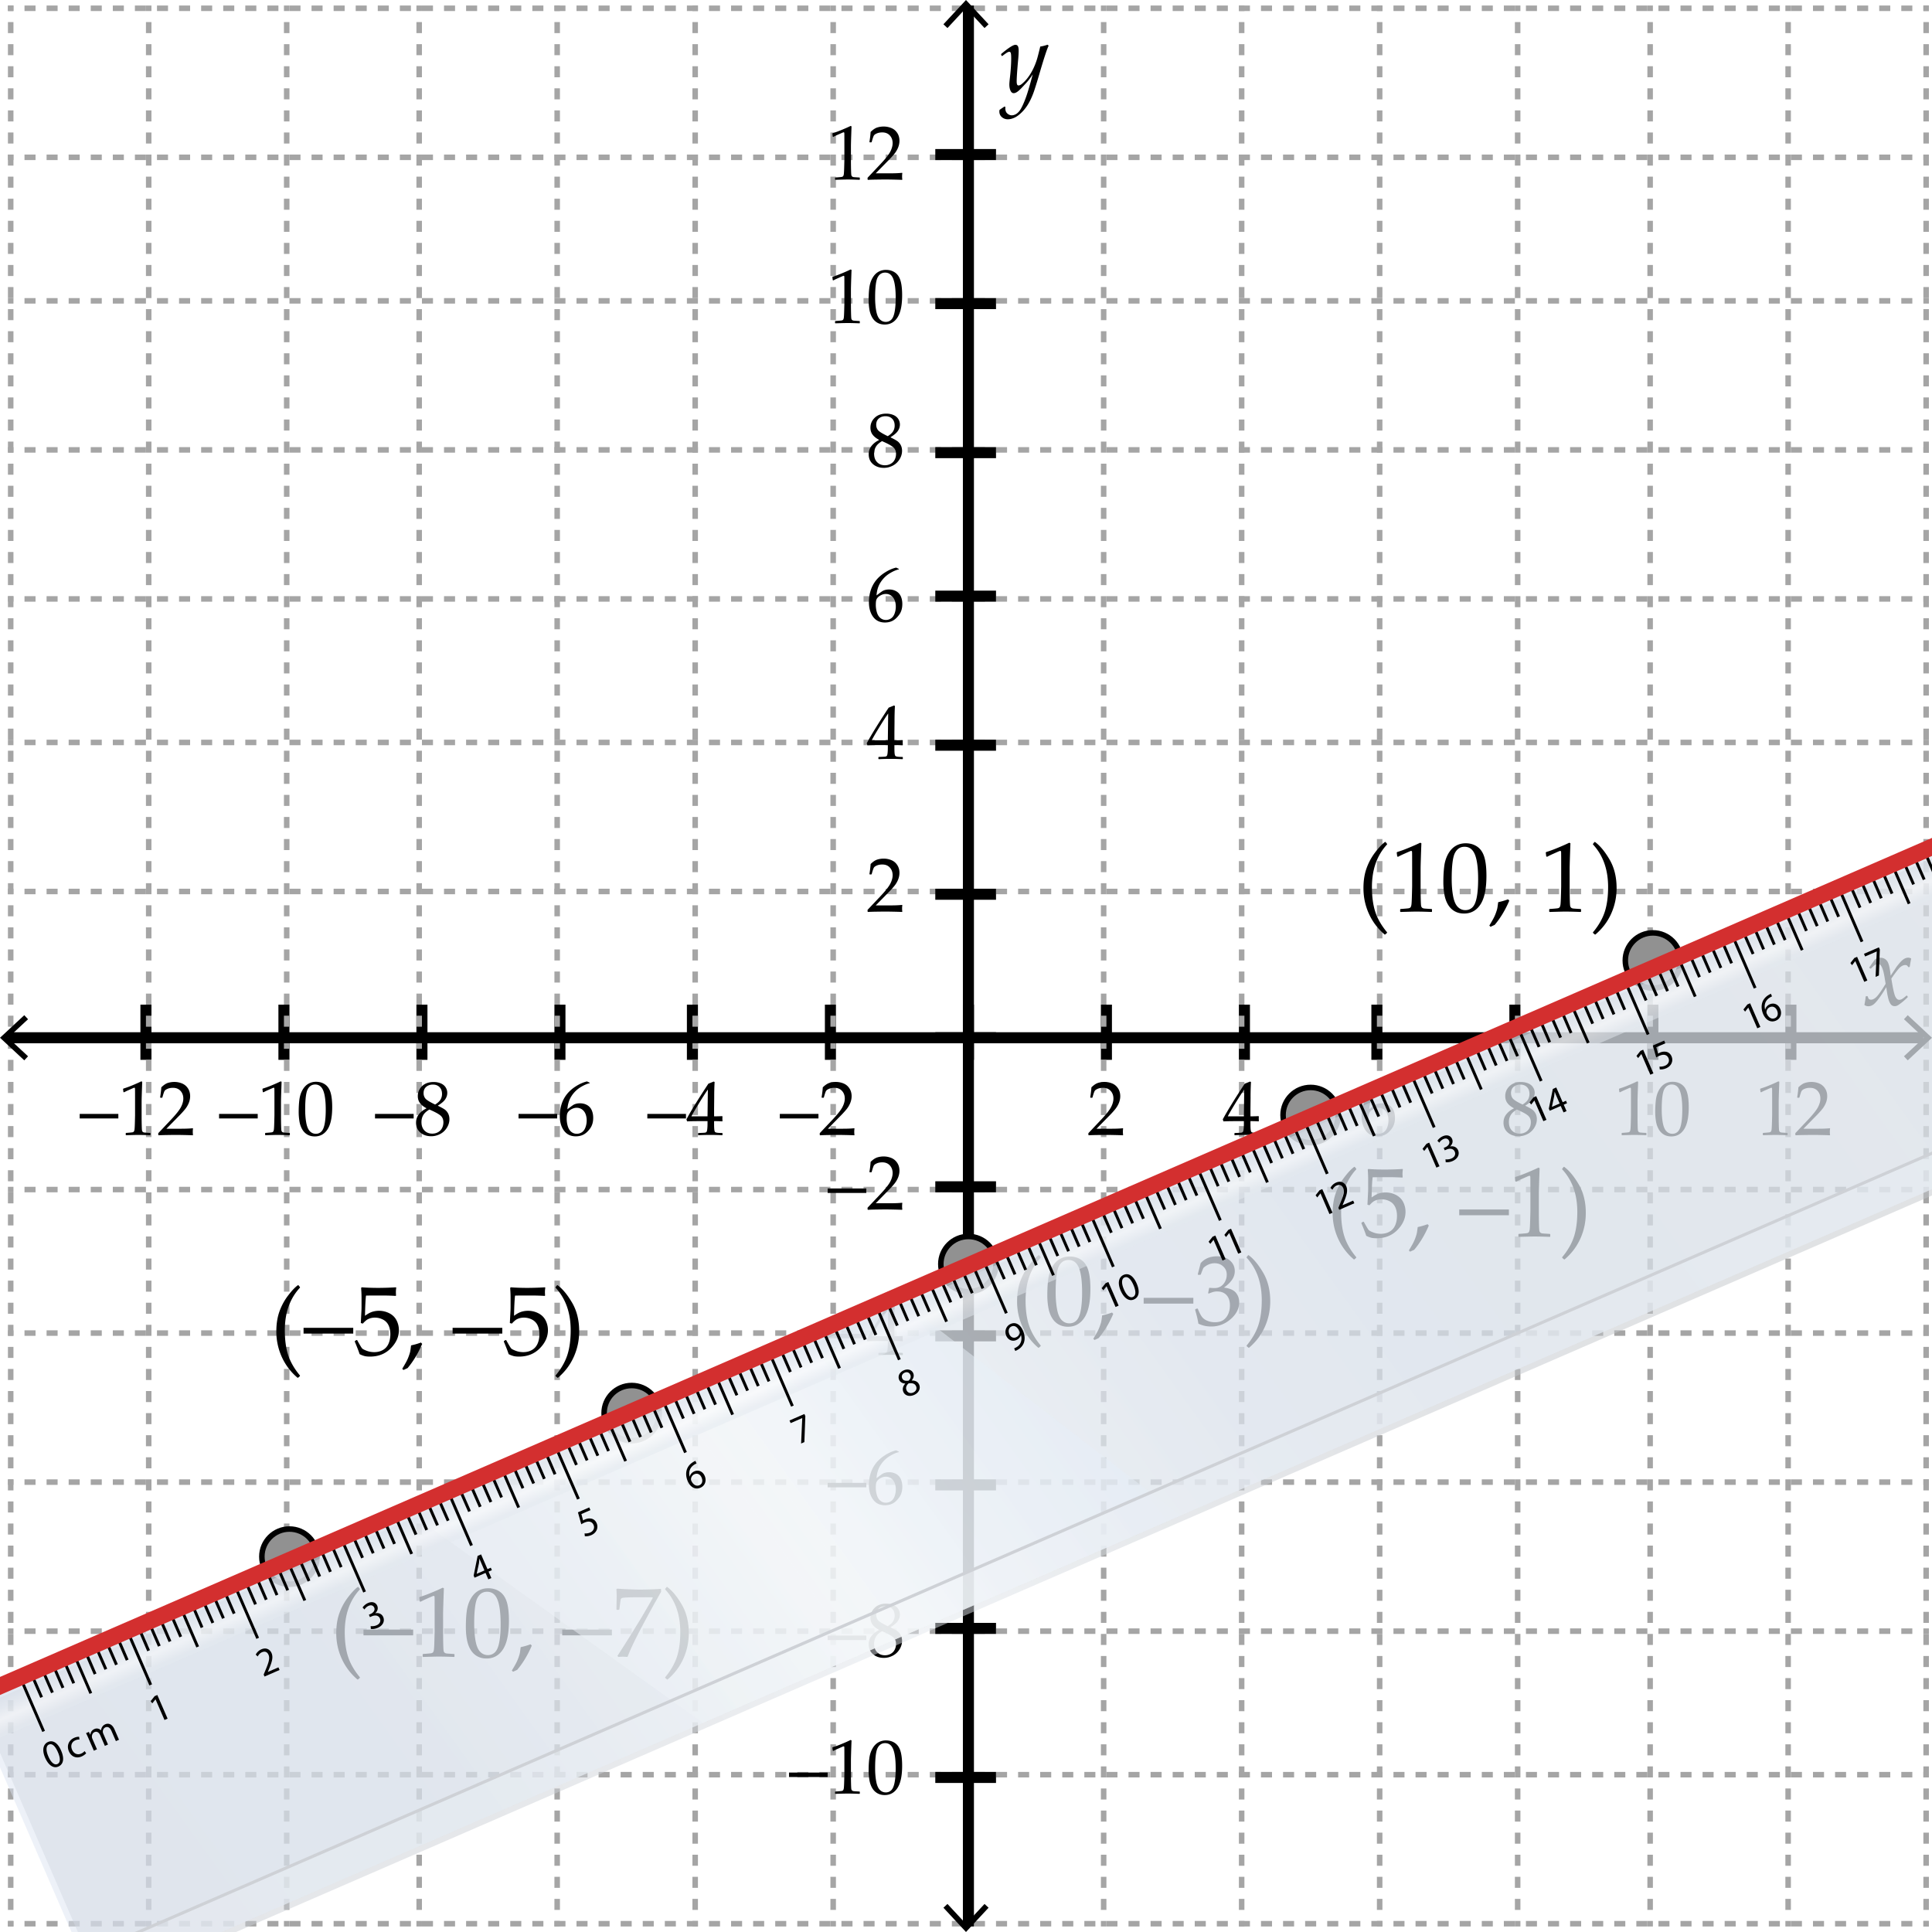 <svg xmlns="http://www.w3.org/2000/svg" width="350" height="350"><path fill="#FFF" d="M0 0h350v350H0z"/><g fill="none" stroke="#000" stroke-width="2" stroke-miterlimit="10"><path d="M324.438 192v-10M299.438 192v-10M274.438 192v-10M249.438 192v-10M225.438 192v-10M200.438 192v-10M175.438 192v-10M150.438 192v-10M125.438 192v-10M101.438 192v-10M76.438 192v-10M51.438 192v-10M26.438 192v-10"/></g><g fill="none" stroke="#A5A5A5" stroke-miterlimit="10"><path d="M348.938 1v1"/><path stroke-dasharray="2,2" d="M348.938 4v343"/><path d="M348.938 348v1"/></g><g fill="none" stroke="#A5A5A5" stroke-miterlimit="10"><path d="M323.938 1v1"/><path stroke-dasharray="2,2" d="M323.938 4v343"/><path d="M323.938 348v1"/></g><g fill="none" stroke="#A5A5A5" stroke-miterlimit="10"><path d="M298.938 1v1"/><path stroke-dasharray="2,2" d="M298.938 4v343"/><path d="M298.938 348v1"/></g><g fill="none" stroke="#A5A5A5" stroke-miterlimit="10"><path d="M274.938 1v1"/><path stroke-dasharray="2,2" d="M274.938 4v343"/><path d="M274.938 348v1"/></g><g fill="none" stroke="#A5A5A5" stroke-miterlimit="10"><path d="M249.938 1v1"/><path stroke-dasharray="2,2" d="M249.938 4v343"/><path d="M249.938 348v1"/></g><g fill="none" stroke="#A5A5A5" stroke-miterlimit="10"><path d="M224.938 1v1"/><path stroke-dasharray="2,2" d="M224.938 4v343"/><path d="M224.938 348v1"/></g><g fill="none" stroke="#A5A5A5" stroke-miterlimit="10"><path d="M199.938 1v1"/><path stroke-dasharray="2,2" d="M199.938 4v343"/><path d="M199.938 348v1"/></g><g fill="none" stroke="#A5A5A5" stroke-miterlimit="10"><path d="M174.938 1v1"/><path stroke-dasharray="2,2" d="M174.938 4v343"/><path d="M174.938 348v1"/></g><g fill="none" stroke="#A5A5A5" stroke-miterlimit="10"><path d="M150.938 1v1"/><path stroke-dasharray="2,2" d="M150.938 4v343"/><path d="M150.938 348v1"/></g><g fill="none" stroke="#A5A5A5" stroke-miterlimit="10"><path d="M125.938 1v1"/><path stroke-dasharray="2,2" d="M125.938 4v343"/><path d="M125.938 348v1"/></g><g fill="none" stroke="#A5A5A5" stroke-miterlimit="10"><path d="M100.938 1v1"/><path stroke-dasharray="2,2" d="M100.938 4v343"/><path d="M100.938 348v1"/></g><g fill="none" stroke="#A5A5A5" stroke-miterlimit="10"><path d="M75.938 1v1"/><path stroke-dasharray="2,2" d="M75.938 4v343"/><path d="M75.938 348v1"/></g><g fill="none" stroke="#A5A5A5" stroke-miterlimit="10"><path d="M51.938 1v1"/><path stroke-dasharray="2,2" d="M51.938 4v343"/><path d="M51.938 348v1"/></g><g fill="none" stroke="#A5A5A5" stroke-miterlimit="10"><path d="M26.938 1v1"/><path stroke-dasharray="2,2" d="M26.938 4v343"/><path d="M26.938 348v1"/></g><g fill="none" stroke="#A5A5A5" stroke-miterlimit="10"><path d="M1.938 1v1"/><path stroke-dasharray="2,2" d="M1.938 4v343"/><path d="M1.938 348v1"/></g><g><g fill="none" stroke="#A5A5A5" stroke-miterlimit="10"><path d="M349.438 348.5h-1"/><path stroke-dasharray="2,2" d="M346.438 348.5h-343"/><path d="M2.438 348.5h-1"/></g><g fill="none" stroke="#A5A5A5" stroke-miterlimit="10"><path d="M349.438 321.5h-1"/><path stroke-dasharray="2,2" d="M346.438 321.5h-343"/><path d="M2.438 321.5h-1"/></g><g fill="none" stroke="#A5A5A5" stroke-miterlimit="10"><path d="M349.438 295.5h-1"/><path stroke-dasharray="2,2" d="M346.438 295.5h-343"/><path d="M2.438 295.5h-1"/></g><g fill="none" stroke="#A5A5A5" stroke-miterlimit="10"><path d="M349.438 268.5h-1"/><path stroke-dasharray="2,2" d="M346.438 268.5h-343"/><path d="M2.438 268.5h-1"/></g><g fill="none" stroke="#A5A5A5" stroke-miterlimit="10"><path d="M349.438 241.5h-1"/><path stroke-dasharray="2,2" d="M346.438 241.5h-343"/><path d="M2.438 241.5h-1"/></g><g fill="none" stroke="#A5A5A5" stroke-miterlimit="10"><path d="M349.438 215.5h-1"/><path stroke-dasharray="2,2" d="M346.438 215.5h-343"/><path d="M2.438 215.5h-1"/></g><g fill="none" stroke="#A5A5A5" stroke-miterlimit="10"><path d="M349.438 188.5h-1"/><path stroke-dasharray="2,2" d="M346.438 188.5h-343"/><path d="M2.438 188.5h-1"/></g><g fill="none" stroke="#A5A5A5" stroke-miterlimit="10"><path d="M349.438 161.5h-1"/><path stroke-dasharray="2,2" d="M346.438 161.5h-343"/><path d="M2.438 161.5h-1"/></g><g fill="none" stroke="#A5A5A5" stroke-miterlimit="10"><path d="M349.438 134.5h-1"/><path stroke-dasharray="2,2" d="M346.438 134.5h-343"/><path d="M2.438 134.5h-1"/></g><g fill="none" stroke="#A5A5A5" stroke-miterlimit="10"><path d="M349.438 108.5h-1"/><path stroke-dasharray="2,2" d="M346.438 108.5h-343"/><path d="M2.438 108.5h-1"/></g><g fill="none" stroke="#A5A5A5" stroke-miterlimit="10"><path d="M349.438 81.5h-1"/><path stroke-dasharray="2,2" d="M346.438 81.5h-343"/><path d="M2.438 81.5h-1"/></g><g fill="none" stroke="#A5A5A5" stroke-miterlimit="10"><path d="M349.438 54.5h-1"/><path stroke-dasharray="2,2" d="M346.438 54.5h-343"/><path d="M2.438 54.5h-1"/></g><g fill="none" stroke="#A5A5A5" stroke-miterlimit="10"><path d="M349.438 28.5h-1"/><path stroke-dasharray="2,2" d="M346.438 28.5h-343"/><path d="M2.438 28.5h-1"/></g><g fill="none" stroke="#A5A5A5" stroke-miterlimit="10"><path d="M349.438 1.5h-1"/><path stroke-dasharray="2,2" d="M346.438 1.5h-343"/><path d="M2.438 1.5h-1"/></g><g fill="none" stroke="#000" stroke-width="2" stroke-miterlimit="10"><path d="M169.438 322h11M169.438 295h11M169.438 269h11M169.438 242h11M169.438 215h11M169.438 188h11M169.438 162h11M169.438 135h11M169.438 108h11M169.438 82h11M169.438 55h11M169.438 28h11"/></g></g><g><path d="M157.251 165.211l-.082-.068v-.314l2.29-2.427c.943-.998 1.554-1.771 1.832-2.317s.417-1.057.417-1.531c0-.556-.169-1.019-.506-1.388s-.793-.554-1.367-.554c-.369 0-.69.057-.964.171s-.457.242-.55.383c-.094.141-.229.538-.407 1.189l-.062.055h-.28l-.068-.062c.104-.615.178-1.224.219-1.825.429-.419.828-.687 1.2-.803.371-.116.76-.174 1.165-.174.483 0 .945.091 1.388.273s.798.478 1.066.885.403.881.403 1.418c0 .401-.079.803-.235 1.207a4.459 4.459 0 0 1-.691 1.169c-.303.376-.716.826-1.24 1.35l-2.133 2.174h2.7c.829 0 1.52-.03 2.071-.089l.048.055a3.672 3.672 0 0 0-.041.608c0 .228.014.408.041.54l-.048.075c-.328-.018-.832-.034-1.511-.048s-1.128-.021-1.347-.021c-.442 0-1.037.006-1.784.017s-1.255.029-1.524.052zM197.252 205.669l-.082-.068v-.314l2.289-2.426c.943-.998 1.555-1.771 1.832-2.318.279-.547.418-1.057.418-1.531 0-.556-.17-1.018-.506-1.387-.338-.369-.793-.555-1.367-.555-.369 0-.691.058-.965.172-.273.113-.457.241-.549.383-.094.141-.23.537-.408 1.189l-.061.055h-.281l-.068-.063c.105-.615.178-1.223.219-1.824.43-.42.828-.688 1.201-.804.371-.116.76-.175 1.164-.175.484 0 .945.092 1.389.273.441.183.797.479 1.066.886.268.407.402.881.402 1.419 0 .4-.078.803-.234 1.206-.158.403-.389.793-.691 1.169s-.717.826-1.24 1.35l-2.133 2.174h2.699c.83 0 1.52-.029 2.072-.088l.047.055a3.65 3.65 0 0 0-.041.607c0 .229.014.408.041.541l-.047.074a49.525 49.525 0 0 0-1.512-.047 82.559 82.559 0 0 0-1.346-.021c-.443 0-1.037.006-1.785.018-.746.011-1.255.028-1.523.05zM223.686 205.656l-.055-.055v-.293l.055-.055c.676-.019 1.074-.039 1.201-.063a.432.432 0 0 0 .275-.143c.061-.073.104-.251.135-.533.029-.283.043-.584.043-.902v-.506h-1.496c-.871 0-1.607.014-2.209.041l-.115-.369c.793-1.486 2.117-3.637 3.971-6.453l.965-.391.17.082a46.843 46.843 0 0 0-.074 2.879l-.021 1.928v1.414a25.603 25.603 0 0 0 1.457-.041l.061.068c-.008.174-.014.299-.014.377.006.15.012.298.021.443l-.068.063a18.863 18.863 0 0 0-1.107-.041h-.35v.457c0 .511.014.873.041 1.088.027.214.07.352.131.413.059.062.178.106.359.137.18.03.49.047.932.052l.063.055v.293l-.057.055a42.034 42.034 0 0 0-4.314 0zm-1.264-3.418h2.918l.063-4.859c-.438.624-.99 1.48-1.654 2.57-.667 1.089-1.108 1.851-1.327 2.289zM252.094 196.148v.082c-.498.104-1.063.353-1.699.744a5.151 5.151 0 0 0-1.604 1.58c-.432.66-.684 1.458-.752 2.393.156-.109.334-.242.533-.396a7.75 7.75 0 0 1 .572-.404c.119-.072.281-.137.484-.191s.436-.082.701-.082c.469 0 .891.104 1.264.312.375.208.654.513.842.916.186.403.279.874.279 1.411 0 .762-.184 1.398-.553 1.911s-.762.88-1.176 1.101c-.416.221-.891.332-1.43.332-.916 0-1.627-.344-2.133-1.029s-.758-1.578-.758-2.676c0-.729.105-1.43.318-2.103.211-.673.533-1.28.967-1.825.432-.545.984-1.029 1.658-1.453.672-.424 1.334-.711 1.984-.861l.503.238zm-4.184 6.521c0 .451.064.897.195 1.34.129.441.338.783.625 1.025.287.241.623.361 1.012.361.332 0 .641-.093.922-.279.283-.188.498-.48.646-.879s.223-.819.223-1.262c0-.441-.074-.837-.219-1.186a1.805 1.805 0 0 0-.637-.813 1.652 1.652 0 0 0-.971-.29 1.87 1.87 0 0 0-.82.197 1.978 1.978 0 0 0-.631.451c-.148.169-.244.348-.285.537s-.06.457-.06.798zM274.234 200.755c-.506-.27-.891-.578-1.152-.927s-.393-.771-.393-1.269c0-.697.258-1.295.771-1.794.516-.499 1.217-.749 2.105-.749.451 0 .869.079 1.256.236.385.157.682.393.891.704.211.312.314.659.314 1.042 0 .401-.123.785-.369 1.152s-.682.739-1.305 1.117v.063c.533.255.928.471 1.186.648s.469.418.633.722.246.653.246 1.05c0 .542-.156 1.063-.469 1.562s-.723.878-1.234 1.138c-.51.26-1.039.391-1.586.391-.797 0-1.455-.224-1.975-.67-.52-.447-.779-1.042-.779-1.785 0-.602.178-1.119.537-1.555a3.676 3.676 0 0 1 1.322-1.016v-.06zm.553.246c-.537.318-.91.662-1.121 1.028a2.47 2.47 0 0 0-.314 1.247c0 .652.184 1.164.547 1.535.365.371.834.557 1.408.557.393 0 .748-.091 1.066-.273a1.73 1.73 0 0 0 .715-.748c.158-.316.236-.662.236-1.035 0-.538-.188-.957-.564-1.258-.375-.301-1.033-.652-1.973-1.053zm1.039-.902c.488-.306.818-.612.992-.92.172-.308.26-.639.26-.994 0-.524-.15-.939-.451-1.244-.301-.306-.705-.459-1.211-.459-.482 0-.883.137-1.203.407-.318.271-.479.65-.479 1.138 0 .369.104.689.313.961.207.271.801.641 1.779 1.111zM293.482 197.876l-.123-.041-.068-.561.068-.068a16.798 16.798 0 0 0 1.73-.635 24.033 24.033 0 0 0 1.496-.67l.178.068c-.072 1.996-.109 3.194-.109 3.596v2.535c0 .625.008 1.211.021 1.761s.033.872.061.971.074.175.141.229.158.09.277.105c.117.016.471.04 1.059.072l.049.055v.307l-.049.055a68.763 68.763 0 0 0-2.111-.055c-.311 0-1.068.019-2.277.055l-.047-.055v-.307l.055-.055c.684-.051 1.074-.087 1.172-.109a.438.438 0 0 0 .227-.12c.051-.058.094-.165.125-.325.033-.159.059-.631.08-1.414.02-.784.029-1.186.029-1.203v-2.693c0-1.322-.002-2.04-.01-2.154-.006-.113-.047-.17-.119-.17a.262.262 0 0 0-.076.014c-.031.009-.131.05-.301.123l-.676.301c-.284.123-.55.252-.802.388zM299.861 201.425c0-.812.041-1.542.123-2.191s.264-1.229.543-1.736c.281-.508.631-.889 1.053-1.142s.9-.38 1.439-.38c.609 0 1.146.158 1.609.473s.795.797.998 1.449c.203.651.305 1.537.305 2.658 0 1.823-.279 3.166-.838 4.027s-1.332 1.291-2.32 1.291c-.498 0-.936-.106-1.316-.32a2.536 2.536 0 0 1-.936-.93 4.19 4.19 0 0 1-.514-1.436 10.17 10.17 0 0 1-.146-1.763zm1.176-.396c0 .865.064 1.654.195 2.365.129.711.346 1.223.648 1.534s.664.468 1.084.468c.404 0 .744-.139 1.016-.416.27-.278.469-.755.594-1.43.125-.674.188-1.508.188-2.502 0-1.559-.148-2.711-.443-3.459-.297-.747-.787-1.121-1.471-1.121-.596 0-1.047.29-1.354.869-.305.579-.457 1.809-.457 3.692zM319.055 197.876l-.123-.041-.068-.561.068-.068a17.055 17.055 0 0 0 1.729-.635 24.23 24.23 0 0 0 1.498-.67l.178.068c-.074 1.996-.109 3.194-.109 3.596v2.535c0 .625.006 1.211.02 1.761s.035.872.063.971.074.175.139.229c.066.055.16.09.277.105.119.016.473.04 1.061.072l.047.055v.307l-.047.055a68.85 68.85 0 0 0-2.113-.055c-.309 0-1.068.019-2.275.055l-.049-.055v-.307l.055-.055c.684-.051 1.074-.087 1.172-.109.1-.023.174-.063.227-.12s.094-.165.127-.325c.031-.159.057-.631.078-1.414l.031-1.203v-2.693c0-1.322-.004-2.04-.012-2.154-.006-.113-.045-.17-.119-.17a.251.251 0 0 0-.074.014c-.033.009-.133.05-.301.123l-.678.301a9.82 9.82 0 0 0-.802.388zM325.322 205.669l-.082-.068v-.314l2.291-2.426c.943-.998 1.553-1.771 1.832-2.318.277-.547.416-1.057.416-1.531 0-.556-.168-1.018-.506-1.387-.336-.369-.793-.555-1.367-.555a2.49 2.49 0 0 0-.963.172c-.273.113-.457.241-.551.383-.094.141-.229.537-.406 1.189l-.063.055h-.279l-.068-.063c.104-.615.178-1.223.219-1.824.428-.42.828-.688 1.199-.804s.76-.175 1.166-.175c.482 0 .945.092 1.387.273.443.183.799.479 1.066.886.27.407.404.881.404 1.419 0 .4-.08.803-.236 1.206a4.431 4.431 0 0 1-.691 1.169c-.303.376-.715.826-1.24 1.35l-2.133 2.174h2.701c.828 0 1.52-.029 2.07-.088l.049.055a3.65 3.65 0 0 0-.041.607c0 .229.014.408.041.541l-.049.074a49.566 49.566 0 0 0-1.51-.047 83.02 83.02 0 0 0-1.348-.021c-.441 0-1.037.006-1.783.018-.747.011-1.255.028-1.525.05zM159.186 137.531l-.055-.055v-.294l.055-.055c.675-.018 1.074-.039 1.2-.062.125-.023.217-.071.276-.144s.104-.25.134-.533c.029-.283.044-.583.044-.902v-.506h-1.497c-.87 0-1.606.014-2.208.041l-.116-.369c.793-1.486 2.117-3.637 3.972-6.453l.964-.39.171.082c-.05.775-.075 1.734-.075 2.878l-.021 1.928v1.415a25.561 25.561 0 0 0 1.456-.041l.062.068a8.334 8.334 0 0 0-.014.376c.005.15.012.298.021.444l-.068.062a18.803 18.803 0 0 0-1.107-.041h-.349v.458c0 .51.014.873.041 1.087s.07.352.13.414.179.107.359.137c.18.03.49.047.933.051l.062.055v.294l-.055.055a44.968 44.968 0 0 0-2.017-.055 43.04 43.04 0 0 0-2.298.055zm-1.265-3.418h2.919l.062-4.86c-.438.625-.989 1.481-1.654 2.57s-1.108 1.853-1.327 2.29zM162.843 103.063v.082c-.497.105-1.063.353-1.699.745-.635.392-1.17.918-1.603 1.579s-.684 1.458-.752 2.393c.155-.109.333-.242.533-.396.26-.196.45-.331.571-.403a1.88 1.88 0 0 1 .484-.191c.203-.055.437-.082.701-.082.47 0 .891.104 1.265.311s.654.513.841.916.28.874.28 1.412c0 .761-.185 1.398-.554 1.911s-.761.879-1.176 1.101-.891.332-1.429.332c-.916 0-1.627-.343-2.133-1.029s-.759-1.578-.759-2.676c0-.729.105-1.43.318-2.102.211-.672.534-1.281.967-1.825s.985-1.029 1.658-1.453c.672-.424 1.334-.711 1.985-.861l.502.236zm-4.183 6.521c0 .451.064.898.195 1.34.129.442.338.784.625 1.025s.624.362 1.012.362c.333 0 .641-.093.923-.28s.498-.479.646-.878c.148-.399.223-.819.223-1.261s-.073-.837-.219-1.186-.357-.62-.636-.813-.602-.291-.971-.291c-.273 0-.547.066-.82.198s-.484.283-.632.451c-.148.168-.243.348-.284.537s-.062.455-.062.796zM159.234 79.671c-.506-.269-.89-.578-1.152-.926-.262-.349-.393-.771-.393-1.268 0-.697.258-1.295.772-1.794s1.217-.749 2.105-.749c.451 0 .869.079 1.255.236.385.157.682.392.892.704s.314.66.314 1.042c0 .401-.123.785-.369 1.152s-.682.739-1.306 1.118v.062c.533.255.929.472 1.186.649.258.178.469.418.633.721s.246.653.246 1.049c0 .542-.156 1.063-.469 1.562-.312.499-.723.878-1.233 1.138s-1.039.39-1.586.39c-.798 0-1.456-.223-1.976-.67s-.779-1.042-.779-1.784c0-.602.179-1.12.537-1.555a3.682 3.682 0 0 1 1.322-1.015v-.062zm.554.246c-.538.319-.911.662-1.121 1.029s-.314.783-.314 1.248c0 .652.183 1.163.547 1.535s.834.557 1.408.557c.392 0 .747-.091 1.066-.273s.558-.432.714-.749c.158-.317.236-.662.236-1.036 0-.538-.188-.957-.564-1.258-.376-.301-1.034-.652-1.972-1.053zm1.039-.902c.487-.305.818-.612.991-.919s.26-.639.26-.995c0-.524-.15-.939-.451-1.244s-.704-.458-1.21-.458c-.483 0-.884.136-1.203.407s-.479.65-.479 1.138c0 .369.104.689.312.96.206.271.8.641 1.78 1.111zM150.983 50.793l-.123-.041-.068-.561.068-.068c.456-.132 1.032-.344 1.729-.636s1.196-.515 1.497-.67l.178.068c-.073 1.996-.109 3.195-.109 3.596v2.536c0 .625.007 1.211.021 1.76s.034.873.062.971.074.174.14.229.158.09.277.106.472.04 1.06.072l.048.055v.308l-.048.055a65.634 65.634 0 0 0-2.112-.055c-.31 0-1.069.018-2.276.055l-.048-.055v-.308l.055-.055c.684-.05 1.074-.086 1.172-.109s.173-.063.226-.12.095-.165.126-.325.058-.631.079-1.415l.031-1.203V52.29c0-1.322-.003-2.04-.01-2.153s-.047-.171-.12-.171c-.018 0-.043.004-.075.014s-.132.05-.301.123l-.677.301a9.207 9.207 0 0 0-.802.389zM157.361 54.341c0-.811.041-1.542.123-2.191s.264-1.228.543-1.736c.281-.508.632-.889 1.053-1.142a2.742 2.742 0 0 1 1.439-.379c.61 0 1.147.157 1.609.472.463.314.796.797.998 1.449.203.652.305 1.538.305 2.659 0 1.823-.279 3.165-.838 4.026-.558.861-1.331 1.292-2.32 1.292-.497 0-.936-.107-1.316-.321a2.543 2.543 0 0 1-.936-.93 4.202 4.202 0 0 1-.514-1.436 10.17 10.17 0 0 1-.146-1.763zm1.176-.397c0 .866.064 1.654.195 2.365.129.711.346 1.223.648 1.535.304.312.665.468 1.084.468.405 0 .744-.139 1.016-.417.271-.278.469-.754.594-1.429.126-.674.188-1.508.188-2.502 0-1.559-.148-2.711-.444-3.459s-.786-1.121-1.47-1.121c-.597 0-1.048.29-1.354.868s-.457 1.81-.457 3.692zM150.983 24.793l-.123-.041-.068-.561.068-.068c.456-.132 1.032-.344 1.729-.636s1.196-.515 1.497-.67l.178.068c-.073 1.996-.109 3.195-.109 3.596v2.536c0 .625.007 1.211.021 1.76s.034.873.062.971.074.174.14.229.158.09.277.106.472.04 1.06.072l.048.055v.308l-.048.055a65.634 65.634 0 0 0-2.112-.055c-.31 0-1.069.018-2.276.055l-.048-.055v-.308l.055-.055c.684-.05 1.074-.086 1.172-.109s.173-.063.226-.12.095-.165.126-.325.058-.631.079-1.415l.031-1.203V26.29c0-1.322-.003-2.04-.01-2.153s-.047-.171-.12-.171c-.018 0-.043.004-.075.014s-.132.05-.301.123l-.677.301a9.207 9.207 0 0 0-.802.389zM157.251 32.586l-.082-.068v-.314l2.29-2.427c.943-.998 1.554-1.771 1.832-2.317s.417-1.057.417-1.531c0-.556-.169-1.019-.506-1.388s-.793-.554-1.367-.554c-.369 0-.69.057-.964.171s-.457.242-.55.383c-.094.141-.229.538-.407 1.189l-.062.055h-.28l-.068-.062c.104-.615.178-1.224.219-1.825.429-.419.828-.687 1.2-.803.371-.116.76-.174 1.165-.174.483 0 .945.091 1.388.273s.798.478 1.066.885.403.881.403 1.418c0 .401-.079.803-.235 1.207a4.459 4.459 0 0 1-.691 1.169c-.303.376-.716.826-1.24 1.35l-2.133 2.174h2.7c.829 0 1.52-.03 2.071-.089l.048.055a3.672 3.672 0 0 0-.041.608c0 .228.014.408.041.54l-.048.075c-.328-.018-.832-.034-1.511-.048s-1.128-.021-1.347-.021c-.442 0-1.037.006-1.784.017s-1.255.029-1.524.052zM149.937 216.115v-.815h7v.814h-7zM157.251 219.169l-.082-.068v-.314l2.29-2.426c.943-.998 1.554-1.771 1.832-2.318s.417-1.057.417-1.531c0-.555-.169-1.018-.506-1.387s-.793-.555-1.367-.555c-.369 0-.69.057-.964.172-.273.113-.457.24-.55.383-.094.141-.229.537-.407 1.189l-.062.055h-.28l-.068-.063c.104-.615.178-1.223.219-1.824.429-.42.828-.688 1.2-.805.371-.115.76-.174 1.165-.174.483 0 .945.092 1.388.273.442.184.798.479 1.066.885.269.408.403.881.403 1.42 0 .4-.079.803-.235 1.205a4.464 4.464 0 0 1-.691 1.17c-.303.375-.716.826-1.24 1.35l-2.133 2.174h2.7c.829 0 1.52-.029 2.071-.088l.048.055a3.65 3.65 0 0 0-.041.607c0 .229.014.408.041.541l-.048.074c-.328-.018-.832-.033-1.511-.047s-1.128-.021-1.347-.021c-.442 0-1.037.006-1.784.018s-1.255.029-1.524.05zM149.937 242.447v-.813h7v.813h-7zM159.186 245.49l-.055-.055v-.295l.055-.055c.675-.018 1.074-.039 1.2-.061a.434.434 0 0 0 .276-.145c.06-.072.104-.25.134-.533.029-.281.044-.582.044-.902v-.506h-1.497c-.87 0-1.606.014-2.208.041l-.116-.369c.793-1.484 2.117-3.637 3.972-6.453l.964-.389.171.082c-.05.773-.075 1.734-.075 2.877l-.021 1.928v1.416c.629-.006 1.114-.02 1.456-.041l.062.068a8.353 8.353 0 0 0-.014.375c.005.15.012.299.021.445l-.068.061a18.803 18.803 0 0 0-1.107-.041h-.349v.459c0 .51.014.873.041 1.086.027.215.07.354.13.414.06.063.179.107.359.137.18.029.49.047.933.051l.062.055v.295l-.055.055a44.968 44.968 0 0 0-2.017-.055c-.885 0-1.651.018-2.298.055zm-1.265-3.418h2.919l.062-4.861a51.354 51.354 0 0 0-1.654 2.57c-.665 1.09-1.108 1.853-1.327 2.291zM149.937 269.447v-.813h7v.813h-7zM162.843 262.98v.082c-.497.105-1.063.354-1.699.746a5.12 5.12 0 0 0-1.603 1.578c-.433.662-.684 1.459-.752 2.393.155-.109.333-.24.533-.396.26-.195.45-.33.571-.402.12-.074.282-.137.484-.191.203-.055.437-.082.701-.082.47 0 .891.104 1.265.311s.654.514.841.916c.187.404.28.873.28 1.412 0 .76-.185 1.398-.554 1.91-.369.514-.761.879-1.176 1.102-.415.221-.891.33-1.429.33-.916 0-1.627-.342-2.133-1.027-.506-.688-.759-1.578-.759-2.678 0-.729.105-1.43.318-2.102a5.585 5.585 0 0 1 .967-1.824c.433-.545.985-1.029 1.658-1.453.672-.424 1.334-.711 1.985-.861l.502.236zm-4.183 6.521c0 .451.064.898.195 1.34.129.443.338.785.625 1.025a1.52 1.52 0 0 0 1.012.363c.333 0 .641-.094.923-.281.282-.186.498-.479.646-.877.148-.4.223-.82.223-1.262a3.04 3.04 0 0 0-.219-1.186c-.146-.35-.357-.621-.636-.814s-.602-.291-.971-.291a1.86 1.86 0 0 0-.82.199 1.934 1.934 0 0 0-.632.451 1.196 1.196 0 0 0-.284.537 3.892 3.892 0 0 0-.062.796zM149.937 297.115v-.815h7v.814h-7zM159.234 295.255c-.506-.27-.89-.578-1.152-.928-.262-.348-.393-.77-.393-1.268 0-.697.258-1.295.772-1.795.515-.498 1.217-.748 2.105-.748.451 0 .869.078 1.255.236.385.156.682.393.892.703.21.313.314.66.314 1.043 0 .402-.123.785-.369 1.152s-.682.74-1.306 1.117v.063c.533.254.929.471 1.186.648.258.178.469.418.633.721.164.305.246.654.246 1.051 0 .541-.156 1.063-.469 1.561-.312.5-.723.879-1.233 1.139s-1.039.391-1.586.391c-.798 0-1.456-.225-1.976-.67-.52-.447-.779-1.041-.779-1.785 0-.602.179-1.119.537-1.555a3.684 3.684 0 0 1 1.322-1.016v-.06zm.554.246c-.538.318-.911.662-1.121 1.027-.21.367-.314.783-.314 1.248 0 .652.183 1.164.547 1.535s.834.557 1.408.557c.392 0 .747-.09 1.066-.273.319-.182.558-.432.714-.748.158-.316.236-.662.236-1.035 0-.539-.188-.957-.564-1.258-.376-.301-1.034-.652-1.972-1.053zm1.039-.902c.487-.307.818-.613.991-.92a2 2 0 0 0 .26-.994c0-.525-.15-.939-.451-1.244-.301-.307-.704-.459-1.21-.459-.483 0-.884.137-1.203.406-.319.271-.479.652-.479 1.139 0 .369.104.689.312.961.206.271.8.64 1.78 1.111z"/><g><path d="M141.271 202.615v-.815h7v.814h-7zM148.585 205.669l-.082-.068v-.314l2.29-2.426c.943-.998 1.554-1.771 1.832-2.318s.417-1.057.417-1.531c0-.555-.169-1.018-.506-1.387s-.793-.555-1.367-.555c-.369 0-.69.057-.964.172-.273.113-.457.24-.55.383-.094.141-.229.537-.407 1.189l-.062.055h-.28l-.068-.063c.104-.615.178-1.223.219-1.824.429-.42.828-.688 1.2-.805.371-.115.76-.174 1.165-.174.483 0 .945.092 1.388.273.442.184.798.479 1.066.885.269.408.403.881.403 1.42 0 .4-.079.803-.235 1.205a4.464 4.464 0 0 1-.691 1.17c-.303.375-.716.826-1.24 1.35l-2.133 2.174h2.7c.829 0 1.52-.029 2.071-.088l.048.055a3.65 3.65 0 0 0-.041.607c0 .229.014.408.041.541l-.048.074c-.328-.018-.832-.033-1.511-.047s-1.128-.021-1.347-.021c-.442 0-1.037.006-1.784.018s-1.255.029-1.524.05z"/></g><g><path d="M117.271 202.615v-.815h7v.814h-7zM126.52 205.656l-.055-.055v-.293l.055-.055c.675-.02 1.074-.039 1.2-.063a.432.432 0 0 0 .276-.143c.06-.074.104-.252.134-.533.029-.283.044-.584.044-.902v-.506h-1.497c-.87 0-1.606.014-2.208.041l-.116-.369c.793-1.486 2.117-3.637 3.972-6.453l.964-.391.171.082c-.05.775-.075 1.734-.075 2.879l-.021 1.928v1.414a25.561 25.561 0 0 0 1.456-.041l.062.068a8.416 8.416 0 0 0-.014.377c.005.15.012.299.021.443l-.068.063a18.803 18.803 0 0 0-1.107-.041h-.349v.457c0 .512.014.873.041 1.088.027.213.07.352.13.412.06.063.179.107.359.137.18.031.49.047.933.053l.062.055v.293l-.055.055a48.19 48.19 0 0 0-2.017-.055c-.885 0-1.651.02-2.298.055zm-1.265-3.418h2.919l.062-4.859c-.438.623-.989 1.48-1.654 2.57-.666 1.088-1.108 1.851-1.327 2.289z"/></g><g><path d="M93.937 202.615v-.815h7v.814h-7zM106.843 196.148v.082c-.497.104-1.063.354-1.699.744a5.127 5.127 0 0 0-1.603 1.58c-.433.66-.684 1.457-.752 2.393.155-.109.333-.242.533-.396.26-.197.45-.33.571-.404.12-.072.282-.137.484-.191.203-.055.437-.082.701-.082.47 0 .891.104 1.265.311.374.209.654.514.841.916.187.404.28.875.28 1.412 0 .762-.185 1.398-.554 1.91-.369.514-.761.881-1.176 1.102s-.891.332-1.429.332c-.916 0-1.627-.344-2.133-1.029s-.759-1.578-.759-2.676c0-.73.105-1.43.318-2.104.211-.672.534-1.279.967-1.824s.985-1.029 1.658-1.453c.672-.424 1.334-.711 1.985-.861l.502.238zm-4.183 6.521c0 .451.064.896.195 1.34.129.441.338.783.625 1.025.287.24.624.361 1.012.361.333 0 .641-.094.923-.279.282-.188.498-.48.646-.879a3.59 3.59 0 0 0 .223-1.262c0-.441-.073-.838-.219-1.186a1.812 1.812 0 0 0-.636-.814 1.66 1.66 0 0 0-.971-.289c-.273 0-.547.066-.82.197a1.994 1.994 0 0 0-.632.451c-.148.17-.243.348-.284.537s-.062.457-.062.798z"/></g><g><path d="M67.938 202.615v-.815h7v.814h-7zM77.234 200.755c-.506-.27-.89-.578-1.152-.928-.262-.348-.393-.77-.393-1.268 0-.697.258-1.295.772-1.795.515-.498 1.217-.748 2.105-.748.451 0 .869.078 1.255.236.385.156.682.393.892.703.21.313.314.66.314 1.043 0 .402-.123.785-.369 1.152s-.682.74-1.306 1.117v.063c.533.254.929.471 1.186.648.258.178.469.418.633.721.164.305.246.654.246 1.051 0 .541-.156 1.063-.469 1.561-.312.5-.723.879-1.233 1.139s-1.039.391-1.586.391c-.798 0-1.456-.225-1.976-.67-.52-.447-.779-1.041-.779-1.785 0-.602.179-1.119.537-1.555a3.684 3.684 0 0 1 1.322-1.016v-.06zm.554.246c-.538.318-.911.662-1.121 1.027-.21.367-.314.783-.314 1.248 0 .652.183 1.164.547 1.535s.834.557 1.408.557c.392 0 .747-.09 1.066-.273.319-.182.558-.432.714-.748.158-.316.236-.662.236-1.035 0-.539-.188-.957-.564-1.258-.375-.301-1.033-.652-1.972-1.053zm1.039-.902c.487-.307.818-.613.991-.92a2 2 0 0 0 .26-.994c0-.525-.15-.939-.451-1.244-.301-.307-.704-.459-1.21-.459-.483 0-.884.137-1.203.406-.319.271-.479.652-.479 1.139 0 .369.104.689.312.961.207.271.801.64 1.78 1.111z"/></g><g><path d="M39.688 202.615v-.815h7v.814h-7zM47.733 197.876l-.123-.041-.068-.561.068-.068a16.644 16.644 0 0 0 1.729-.635 24.76 24.76 0 0 0 1.497-.67l.178.068c-.073 1.996-.109 3.193-.109 3.596v2.535c0 .625.007 1.211.021 1.76.014.551.034.873.062.971.027.1.074.176.14.23.066.055.159.09.277.105s.472.039 1.06.072l.048.055v.307l-.048.055a72.301 72.301 0 0 0-2.112-.055c-.31 0-1.068.02-2.276.055l-.048-.055v-.307l.055-.055c.684-.051 1.074-.088 1.172-.109a.428.428 0 0 0 .227-.121c.052-.057.094-.164.126-.324.032-.158.058-.631.079-1.414l.03-1.203v-2.693c0-1.322-.003-2.039-.011-2.154-.006-.113-.046-.17-.119-.17a.257.257 0 0 0-.075.014 3.337 3.337 0 0 0-.301.123l-.677.301c-.284.123-.551.252-.802.388zM54.111 201.425c0-.813.041-1.543.123-2.191.082-.65.264-1.229.543-1.736.281-.508.632-.889 1.053-1.143a2.751 2.751 0 0 1 1.439-.379c.61 0 1.147.158 1.609.473.463.314.796.797.998 1.449.203.65.305 1.537.305 2.658 0 1.824-.279 3.166-.838 4.027-.558.861-1.331 1.291-2.32 1.291-.497 0-.936-.107-1.316-.32a2.558 2.558 0 0 1-.936-.93 4.21 4.21 0 0 1-.514-1.436 10.186 10.186 0 0 1-.146-1.763zm1.176-.396c0 .865.064 1.654.195 2.365.129.711.346 1.223.648 1.533.304.313.665.469 1.084.469.405 0 .744-.139 1.016-.416.271-.279.469-.754.594-1.43.126-.674.188-1.508.188-2.502 0-1.559-.148-2.711-.444-3.459-.296-.746-.786-1.121-1.47-1.121-.597 0-1.048.289-1.354.869-.305.579-.457 1.809-.457 3.692z"/></g><g><path d="M14.438 202.615v-.815h7v.814h-7zM22.483 197.876l-.123-.041-.068-.561.068-.068a16.644 16.644 0 0 0 1.729-.635 24.76 24.76 0 0 0 1.497-.67l.178.068c-.073 1.996-.109 3.193-.109 3.596v2.535c0 .625.007 1.211.021 1.76.014.551.034.873.062.971.027.1.074.176.14.23.066.055.159.09.277.105s.472.039 1.06.072l.048.055v.307l-.048.055a72.301 72.301 0 0 0-2.112-.055c-.31 0-1.068.02-2.276.055l-.048-.055v-.307l.055-.055c.684-.051 1.074-.088 1.172-.109a.428.428 0 0 0 .227-.121c.052-.057.094-.164.126-.324.032-.158.058-.631.079-1.414l.03-1.203v-2.693c0-1.322-.003-2.039-.011-2.154-.006-.113-.046-.17-.119-.17a.257.257 0 0 0-.075.014 3.337 3.337 0 0 0-.301.123l-.677.301c-.284.123-.551.252-.802.388zM28.752 205.669l-.082-.068v-.314l2.29-2.426c.943-.998 1.554-1.771 1.832-2.318s.417-1.057.417-1.531c0-.555-.169-1.018-.506-1.387s-.793-.555-1.367-.555c-.369 0-.69.057-.964.172-.273.113-.457.24-.55.383-.094.141-.229.537-.407 1.189l-.062.055h-.28l-.068-.063c.104-.615.178-1.223.219-1.824.429-.42.828-.688 1.2-.805.371-.115.76-.174 1.165-.174.483 0 .945.092 1.388.273.442.184.798.479 1.066.885.269.408.403.881.403 1.42 0 .4-.079.803-.235 1.205a4.464 4.464 0 0 1-.691 1.17c-.303.375-.716.826-1.24 1.35l-2.133 2.174h2.7c.829 0 1.52-.029 2.071-.088l.048.055a3.65 3.65 0 0 0-.041.607c0 .229.014.408.041.541l-.048.074c-.328-.018-.832-.033-1.511-.047s-1.128-.021-1.347-.021c-.442 0-1.037.006-1.784.018s-1.255.029-1.524.05z"/></g><g><path d="M142.937 321.929v-.813h7v.813h-7zM150.983 317.193l-.123-.041-.068-.561.068-.068a16.728 16.728 0 0 0 1.729-.637 22.423 22.423 0 0 0 1.497-.67l.178.068c-.073 1.996-.109 3.195-.109 3.596v2.537c0 .623.007 1.211.021 1.76s.034.873.062.971.074.174.14.229c.066.055.159.09.277.107.118.016.472.039 1.06.07l.048.055v.309l-.048.055a65.634 65.634 0 0 0-2.112-.055c-.31 0-1.069.018-2.276.055l-.048-.055v-.309l.055-.055c.684-.049 1.074-.086 1.172-.109.098-.021.173-.063.226-.119s.095-.166.126-.324c.032-.16.058-.631.079-1.416l.031-1.203v-2.693c0-1.32-.003-2.039-.01-2.152-.007-.115-.047-.172-.12-.172a.36.36 0 0 0-.075.014c-.032.01-.132.051-.301.123l-.677.301a8.928 8.928 0 0 0-.802.389zM157.361 320.74c0-.811.041-1.541.123-2.189.082-.65.264-1.229.543-1.736.281-.51.632-.889 1.053-1.143a2.751 2.751 0 0 1 1.439-.379c.61 0 1.147.156 1.609.471.463.314.796.799.998 1.449.203.652.305 1.539.305 2.66 0 1.822-.279 3.164-.838 4.025-.558.861-1.331 1.293-2.32 1.293-.497 0-.936-.107-1.316-.322a2.528 2.528 0 0 1-.936-.93c-.244-.404-.415-.883-.514-1.436a10.153 10.153 0 0 1-.146-1.763zm1.176-.397c0 .867.064 1.654.195 2.365.129.711.346 1.223.648 1.535.304.313.665.469 1.084.469.405 0 .744-.139 1.016-.418.271-.277.469-.754.594-1.428.126-.676.188-1.51.188-2.502 0-1.559-.148-2.713-.444-3.459-.296-.748-.786-1.121-1.47-1.121-.597 0-1.048.289-1.354.867-.305.581-.457 1.811-.457 3.692z"/></g></g><g><path fill="none" stroke="#000" stroke-width="2" stroke-miterlimit="10" d="M175.438 1v348"/><path d="M170.91 4.398l.733.682 3.356-3.612 3.357 3.612.733-.682L174.999 0zM170.91 345.601l.733-.682 3.356 3.612 3.357-3.612.733.682-4.09 4.399z"/><path fill="none" stroke="#000" stroke-width="2" stroke-miterlimit="10" d="M348.438 188h-347"/><path d="M345.602 183.91l-.682.732 3.611 3.357-3.611 3.357.682.732 4.398-4.089zM4.398 183.91l.682.732-3.612 3.357 3.612 3.357-.682.732L0 187.999z"/><g><path d="M337.757 182.052c.141-.75.214-1.248.22-1.494l.053-.07.229-.035.088.053.176.449c.146.1.287.148.422.148.369 0 .744-.215 1.125-.646s.891-1.173 1.529-2.228c-.029-.193-.1-.62-.211-1.279s-.234-1.159-.369-1.499-.263-.557-.382-.65a.662.662 0 0 0-.418-.141.987.987 0 0 0-.523.136c-.148.091-.335.25-.558.479l-.185.185-.088.018-.211-.123-.018-.097 1.011-1.433a1.753 1.753 0 0 1 1.037-.316c.486 0 .879.193 1.178.58s.516 1.274.65 2.664l.94-1.424c.094-.158.302-.428.624-.809s.609-.647.861-.8.501-.229.747-.229c.188 0 .369.05.545.149-.135.691-.22 1.181-.255 1.468l-.062.07-.141.035-.088-.044c-.076-.129-.151-.218-.225-.268s-.174-.075-.303-.075c-.305 0-.611.133-.918.4-.309.267-.843.951-1.604 2.053.27 1.705.502 2.772.698 3.203s.441.646.734.646c.17 0 .344-.052.523-.154.178-.103.44-.307.786-.611l.105.01.123.184-.009.105c-.375.369-.729.684-1.059.941-.332.258-.58.434-.748.527a1.13 1.13 0 0 1-.566.141c-.287 0-.519-.115-.694-.344s-.325-.576-.448-1.045-.243-1.152-.36-2.049c-.498.838-.958 1.539-1.38 2.102s-.767.928-1.033 1.098-.543.256-.83.256c-.29.002-.531-.079-.718-.237z"/></g><g><path d="M181.087 19.894l.87-.589.185.062a1.976 1.976 0 0 0-.018.246c0 .422.123.74.369.954s.51.321.791.321c.223 0 .449-.057.682-.171.23-.114.457-.303.676-.567.221-.264.468-.706.743-1.327s.525-1.291.751-2.008.444-1.466.655-2.246l.299-1.099c-.398.609-.765 1.099-1.099 1.468s-.662.721-.984 1.055-.589.565-.8.694-.398.193-.563.193c-.246 0-.439-.151-.58-.453s-.211-.675-.211-1.121c0-.229.041-.697.123-1.406.141-1.283.211-2.396.211-3.34 0-.486-.025-.804-.075-.954s-.136-.224-.259-.224c-.135 0-.305.067-.51.202s-.463.322-.773.563l-.114-.035-.097-.211.026-.132c1.307-1.102 2.168-1.652 2.584-1.652a.48.48 0 0 1 .418.229c.102.152.153.439.153.861 0 .398-.029.92-.088 1.564-.182 1.992-.272 3.322-.272 3.99 0 .234.024.413.074.536s.14.185.269.185c.088 0 .203-.035.347-.105s.374-.261.69-.571.633-.702.949-1.173.599-.992.849-1.56c.248-.568.443-1.11.584-1.626s.311-1.187.51-2.013c.398-.059.841-.17 1.327-.334l.193.176c-.293.586-.832 2.218-1.617 4.896a85.41 85.41 0 0 1-.997 3.256c-.268.794-.582 1.518-.945 2.171s-.785 1.22-1.266 1.701-.934.819-1.357 1.015c-.426.196-.831.294-1.218.294-.416 0-.775-.13-1.077-.391s-.452-.602-.452-1.024c0-.089.015-.189.044-.3z"/></g></g><g><circle fill="#919191" stroke="#000" stroke-miterlimit="10" cx="52.438" cy="282" r="5"/><circle fill="#919191" stroke="#000" stroke-miterlimit="10" cx="175.438" cy="229" r="5"/><circle fill="#919191" stroke="#000" stroke-miterlimit="10" cx="237.438" cy="202" r="5"/><circle fill="#919191" stroke="#000" stroke-miterlimit="10" cx="299.438" cy="174" r="5"/><circle fill="#919191" stroke="#000" stroke-miterlimit="10" cx="114.438" cy="256" r="5"/><path d="M64.758 304.258a10.68 10.68 0 0 1-2.839-3.739 11.075 11.075 0 0 1-1.002-4.672c0-1.348.188-2.546.563-3.595s.897-2.013 1.569-2.892c.67-.879 1.264-1.503 1.779-1.872l.097.009.272.343v.097c-1.828 1.969-2.742 4.541-2.742 7.717 0 1.758.203 3.26.611 4.504.406 1.246 1.117 2.478 2.131 3.696l-.009.105-.325.29-.105.009zM65.848 296.26v-1.046h9v1.046h-9zM76.192 290.169l-.158-.053-.088-.721.088-.088c.586-.17 1.327-.442 2.224-.817s1.538-.662 1.925-.861l.229.088c-.094 2.566-.141 4.107-.141 4.623v3.261c0 .803.009 1.557.026 2.264.018.705.044 1.121.079 1.248a.562.562 0 0 0 .181.294c.084.07.203.116.355.136.152.021.606.052 1.362.093l.062.07v.396l-.062.07a85.483 85.483 0 0 0-2.716-.07c-.398 0-1.374.023-2.927.07l-.062-.07v-.396l.07-.07c.879-.064 1.381-.111 1.508-.141a.557.557 0 0 0 .289-.153c.067-.074.122-.213.163-.418s.075-.812.101-1.819l.04-1.547v-3.463c0-1.699-.005-2.622-.013-2.769-.01-.146-.061-.22-.154-.22-.023 0-.056.006-.097.018s-.17.064-.387.158l-.87.387c-.362.158-.704.325-1.027.5zM84.393 294.731c0-1.043.053-1.981.158-2.817.105-.834.338-1.578.699-2.232.359-.652.811-1.143 1.354-1.467.541-.326 1.158-.488 1.85-.488.785 0 1.475.202 2.07.606.594.404 1.021 1.025 1.283 1.863.26.838.391 1.978.391 3.419 0 2.344-.359 4.069-1.076 5.177-.719 1.107-1.713 1.661-2.984 1.661-.639 0-1.203-.138-1.691-.413-.49-.275-.892-.674-1.205-1.195s-.533-1.137-.658-1.846a12.673 12.673 0 0 1-.191-2.268zm1.511-.51c0 1.113.084 2.127.25 3.041.168.914.445 1.571.836 1.974.389.4.854.602 1.393.602.521 0 .956-.179 1.305-.536s.604-.97.766-1.837c.16-.867.241-1.939.241-3.217 0-2.004-.19-3.486-.571-4.447s-1.011-1.441-1.89-1.441c-.768 0-1.348.372-1.74 1.116s-.59 2.325-.59 4.745zM92.725 302.632c.363-.604.624-1.058.782-1.362s.297-.626.417-.962c.12-.338.199-.597.238-.778.037-.182.092-.557.162-1.125.029-.012.193-.053.492-.123.41-.1.844-.234 1.301-.404l.22.246c-.744 1.729-1.626 3.19-2.646 4.386l-.747.343-.219-.221zM101.848 296.26v-1.046h9v1.046h-9zM112.034 300.171l-.185-.185c.211-.316.647-.996 1.31-2.039l1.608-2.566 1.512-2.47 1.318-2.268c.281-.492.504-.891.668-1.195l-.088-.088h-2.725c-.686 0-1.295.012-1.828.035s-.847.057-.94.102c-.094.043-.16.098-.198.162s-.08.287-.127.668l-.158 1.239-.079.07h-.369l-.079-.07.044-2.408c0-.275-.015-.7-.044-1.274l.176-.088c.322.035.977.073 1.965.114.986.041 1.647.062 1.981.062 1.189 0 2.487-.041 3.894-.123l.07.07v.457l-1.266 2.241a199.422 199.422 0 0 0-2.628 4.874c-.984 1.877-1.702 3.414-2.153 4.609l-.088.07a9.582 9.582 0 0 0-.756-.044 8.638 8.638 0 0 0-.835.045zM120.938 304.258l-.105-.009-.334-.29v-.105c1.014-1.219 1.724-2.452 2.131-3.7s.611-2.748.611-4.5c0-3.176-.914-5.748-2.742-7.717v-.097l.272-.343.097-.009c.902.662 1.779 1.722 2.633 3.177.852 1.457 1.278 3.184 1.278 5.182 0 1.617-.324 3.154-.972 4.609-.648 1.458-1.604 2.724-2.869 3.802z"/><g><path d="M53.903 249.592a10.68 10.68 0 0 1-2.839-3.739 11.075 11.075 0 0 1-1.002-4.672c0-1.348.188-2.546.563-3.595s.897-2.013 1.569-2.892c.67-.879 1.264-1.503 1.779-1.872l.097.009.272.343v.097c-1.828 1.969-2.742 4.541-2.742 7.717 0 1.758.203 3.26.611 4.504.406 1.246 1.117 2.478 2.131 3.696l-.009.105-.325.29-.105.009zM54.993 241.594v-1.046h9v1.046h-9zM65.145 245.312c-.141-.457-.431-1.213-.87-2.268l.018-.114.308-.176.105.026c.486.885.789 1.387.909 1.508.12.119.395.26.822.422.428.16.879.241 1.354.241.592 0 1.116-.129 1.573-.387s.797-.639 1.02-1.143.334-1.075.334-1.714c0-.627-.11-1.168-.329-1.621-.221-.455-.556-.799-1.007-1.033s-.938-.352-1.459-.352c-.328 0-.626.044-.892.132-.268.088-.49.2-.668.339-.18.137-.392.341-.638.61l-.36-.105.097-1.89c.023-.357.035-.718.035-1.081v-1.564c0-.469-.015-.917-.044-1.345a9.695 9.695 0 0 1-.026-.501l.114-.088c.896.07 1.919.105 3.067.105a55.9 55.9 0 0 0 3.138-.105l.035.088a5.689 5.689 0 0 0-.062.8c0 .123.009.328.026.615l-.088.053a40.315 40.315 0 0 0-2.689-.07c-1.529 0-2.417.006-2.663.018-.088.691-.149 1.91-.185 3.656.48-.352.914-.59 1.301-.717a4.068 4.068 0 0 1 1.257-.188c.639 0 1.251.146 1.837.439s1.023.718 1.314 1.274c.289.557.435 1.157.435 1.802 0 1.189-.491 2.284-1.472 3.282-.982 1-2.237 1.499-3.767 1.499-.41 0-.749-.035-1.015-.105a4.366 4.366 0 0 1-.865-.342zM72.87 247.966c.363-.604.624-1.058.782-1.362s.297-.626.417-.962c.12-.338.199-.597.238-.778.037-.182.092-.557.162-1.125.029-.012.193-.053.492-.123.41-.1.844-.234 1.301-.404l.22.246c-.744 1.729-1.626 3.19-2.646 4.386l-.747.343-.219-.221zM81.993 241.594v-1.046h9v1.046h-9zM92.145 245.312c-.141-.457-.431-1.213-.87-2.268l.018-.114.308-.176.105.026c.486.885.789 1.387.909 1.508.12.119.395.26.822.422.428.16.879.241 1.354.241.592 0 1.116-.129 1.573-.387s.797-.639 1.02-1.143.334-1.075.334-1.714c0-.627-.11-1.168-.329-1.621-.221-.455-.556-.799-1.007-1.033s-.938-.352-1.459-.352c-.328 0-.626.044-.892.132-.268.088-.49.2-.668.339-.18.137-.392.341-.638.61l-.36-.105.097-1.89c.023-.357.035-.718.035-1.081v-1.564c0-.469-.015-.917-.044-1.345a9.695 9.695 0 0 1-.026-.501l.114-.088c.896.07 1.919.105 3.067.105a55.9 55.9 0 0 0 3.138-.105l.035.088a5.689 5.689 0 0 0-.062.8c0 .123.009.328.026.615l-.088.053a40.315 40.315 0 0 0-2.689-.07c-1.529 0-2.417.006-2.663.018-.088.691-.149 1.91-.185 3.656.48-.352.914-.59 1.301-.717a4.068 4.068 0 0 1 1.257-.188c.639 0 1.251.146 1.837.439s1.023.718 1.314 1.274c.289.557.435 1.157.435 1.802 0 1.189-.491 2.284-1.472 3.282-.982 1-2.237 1.499-3.767 1.499-.41 0-.749-.035-1.015-.105a4.366 4.366 0 0 1-.865-.342zM101.083 249.592l-.105-.009-.334-.29v-.105c1.014-1.219 1.724-2.452 2.131-3.7s.611-2.748.611-4.5c0-3.176-.914-5.748-2.742-7.717v-.097l.272-.343.097-.009c.902.662 1.779 1.722 2.633 3.177.852 1.457 1.278 3.184 1.278 5.182 0 1.617-.324 3.154-.972 4.609-.647 1.458-1.603 2.724-2.869 3.802z"/></g><g><path d="M245.263 228.157a10.68 10.68 0 0 1-2.839-3.739 11.075 11.075 0 0 1-1.002-4.672c0-1.348.188-2.546.563-3.595s.897-2.013 1.569-2.892c.67-.879 1.264-1.503 1.779-1.872l.097.009.272.343v.097c-1.828 1.969-2.742 4.541-2.742 7.717 0 1.758.203 3.26.611 4.504.406 1.246 1.117 2.478 2.131 3.696l-.009.105-.325.29-.105.009zM247.504 223.876c-.141-.457-.431-1.213-.87-2.268l.018-.114.308-.176.105.026c.486.885.789 1.387.909 1.508.12.119.395.26.822.422.428.16.879.241 1.354.241.592 0 1.116-.129 1.573-.387s.797-.639 1.02-1.143.334-1.075.334-1.714c0-.627-.11-1.168-.329-1.621-.221-.455-.556-.799-1.007-1.033s-.938-.352-1.459-.352c-.328 0-.626.044-.892.132-.268.088-.49.2-.668.339-.18.137-.392.341-.638.61l-.36-.105.097-1.89c.023-.357.035-.718.035-1.081v-1.564c0-.469-.015-.917-.044-1.345a9.695 9.695 0 0 1-.026-.501l.114-.088c.896.07 1.919.105 3.067.105a55.9 55.9 0 0 0 3.138-.105l.035.088a5.689 5.689 0 0 0-.062.8c0 .123.009.328.026.615l-.088.053a40.315 40.315 0 0 0-2.689-.07c-1.529 0-2.417.006-2.663.018-.088.691-.149 1.91-.185 3.656.48-.352.914-.59 1.301-.717a4.068 4.068 0 0 1 1.257-.188c.639 0 1.251.146 1.837.439s1.023.718 1.314 1.274c.289.557.435 1.157.435 1.802 0 1.189-.491 2.284-1.472 3.282-.982 1-2.237 1.499-3.767 1.499-.41 0-.749-.035-1.015-.105a4.269 4.269 0 0 1-.865-.342zM255.229 226.531c.363-.604.624-1.058.782-1.362s.297-.626.417-.962c.12-.338.199-.597.238-.778.037-.182.092-.557.162-1.125.029-.012.193-.053.492-.123.41-.1.844-.234 1.301-.404l.22.246c-.744 1.729-1.626 3.19-2.646 4.386l-.747.343-.219-.221zM264.353 220.159v-1.046h9v1.046h-9zM274.697 214.068l-.158-.053-.088-.721.088-.088c.586-.17 1.327-.442 2.224-.817s1.538-.662 1.925-.861l.229.088c-.094 2.566-.141 4.107-.141 4.623v3.261c0 .803.009 1.557.026 2.264.018.705.044 1.121.079 1.248a.562.562 0 0 0 .181.294c.084.07.203.116.355.136.152.021.606.052 1.362.093l.062.07V224l-.062.07a85.483 85.483 0 0 0-2.716-.07c-.398 0-1.374.023-2.927.07l-.062-.07v-.396l.07-.07c.879-.064 1.381-.111 1.508-.141a.557.557 0 0 0 .289-.153c.067-.074.122-.213.163-.418s.075-.812.101-1.819l.04-1.547v-3.463c0-1.699-.005-2.622-.013-2.769-.01-.146-.061-.22-.154-.22-.023 0-.056.006-.097.018s-.17.064-.387.158l-.87.387c-.362.158-.704.325-1.027.501zM283.442 228.157l-.105-.009-.334-.29v-.105c1.014-1.219 1.724-2.452 2.131-3.7s.611-2.748.611-4.5c0-3.176-.914-5.748-2.742-7.717v-.097l.272-.343.097-.009c.902.662 1.779 1.722 2.633 3.177.852 1.457 1.278 3.184 1.278 5.182 0 1.617-.324 3.154-.972 4.609-.647 1.457-1.603 2.724-2.869 3.802z"/></g><g><path d="M250.842 169.3c-1.225-1.037-2.171-2.284-2.839-3.74s-1.002-3.013-1.002-4.671c0-1.348.188-2.546.563-3.595s.897-2.013 1.569-2.892c.67-.879 1.264-1.503 1.779-1.872l.097.009.272.343v.097c-1.828 1.969-2.742 4.541-2.742 7.717 0 1.758.203 3.259.611 4.504.406 1.245 1.117 2.477 2.131 3.696l-.009.105-.325.29-.105.009zM253.276 155.211l-.158-.053-.088-.721.088-.088c.586-.17 1.327-.442 2.224-.817s1.538-.662 1.925-.861l.229.088c-.094 2.566-.141 4.107-.141 4.623v3.261c0 .803.009 1.557.026 2.263s.044 1.122.079 1.248.095.224.181.294c.084.07.203.116.355.136s.606.051 1.362.092l.062.07v.396l-.062.07a85.483 85.483 0 0 0-2.716-.07c-.398 0-1.374.023-2.927.07l-.062-.07v-.396l.07-.07c.879-.064 1.381-.111 1.508-.141.125-.029.222-.081.289-.154s.122-.212.163-.417.075-.812.101-1.819l.04-1.547v-3.463c0-1.699-.005-2.622-.013-2.769-.01-.146-.061-.22-.154-.22-.023 0-.056.006-.097.018s-.17.064-.387.158l-.87.387c-.362.16-.704.327-1.027.502zM261.477 159.773c0-1.043.053-1.982.158-2.817s.338-1.579.699-2.232c.359-.653.811-1.143 1.354-1.468.541-.325 1.158-.488 1.85-.488.785 0 1.475.202 2.07.606.594.404 1.021 1.025 1.283 1.863.26.838.391 1.978.391 3.419 0 2.344-.359 4.069-1.076 5.177-.719 1.107-1.713 1.661-2.984 1.661-.639 0-1.203-.138-1.691-.413-.49-.275-.892-.674-1.205-1.195s-.533-1.137-.658-1.846a12.653 12.653 0 0 1-.191-2.267zm1.511-.51c0 1.113.084 2.127.25 3.041.168.914.445 1.572.836 1.973.389.401.854.602 1.393.602.521 0 .956-.179 1.305-.536s.604-.97.766-1.837c.16-.867.241-1.939.241-3.217 0-2.004-.19-3.486-.571-4.447s-1.011-1.441-1.89-1.441c-.768 0-1.348.372-1.74 1.116s-.59 2.326-.59 4.746zM269.809 167.674c.363-.604.624-1.058.782-1.362s.297-.625.417-.962.199-.596.238-.778c.037-.182.092-.557.162-1.125.029-.012.193-.053.492-.123.41-.1.844-.234 1.301-.404l.22.246c-.744 1.729-1.626 3.19-2.646 4.386l-.747.343-.219-.221zM280.276 155.211l-.158-.053-.088-.721.088-.088c.586-.17 1.327-.442 2.224-.817s1.538-.662 1.925-.861l.229.088c-.094 2.566-.141 4.107-.141 4.623v3.261c0 .803.009 1.557.026 2.263s.044 1.122.079 1.248.095.224.181.294c.084.07.203.116.355.136s.606.051 1.362.092l.062.07v.396l-.062.07a85.483 85.483 0 0 0-2.716-.07c-.398 0-1.374.023-2.927.07l-.062-.07v-.396l.07-.07c.879-.064 1.381-.111 1.508-.141.125-.029.222-.081.289-.154s.122-.212.163-.417.075-.812.101-1.819l.04-1.547v-3.463c0-1.699-.005-2.622-.013-2.769-.01-.146-.061-.22-.154-.22-.023 0-.056.006-.097.018s-.17.064-.387.158l-.87.387c-.362.16-.704.327-1.027.502zM289.021 169.3l-.105-.009-.334-.29v-.105c1.014-1.219 1.724-2.452 2.131-3.7s.611-2.748.611-4.5c0-3.176-.914-5.748-2.742-7.717v-.097l.272-.343.097-.009c.902.662 1.779 1.721 2.633 3.177.852 1.456 1.278 3.183 1.278 5.181 0 1.617-.324 3.154-.972 4.61s-1.603 2.724-2.869 3.802z"/></g><g><path d="M188.097 244.157a10.68 10.68 0 0 1-2.839-3.739 11.075 11.075 0 0 1-1.002-4.672c0-1.348.188-2.546.563-3.595s.897-2.013 1.569-2.892c.67-.879 1.264-1.503 1.779-1.872l.097.009.272.343v.097c-1.828 1.969-2.742 4.541-2.742 7.717 0 1.758.203 3.26.611 4.504.406 1.246 1.117 2.478 2.131 3.696l-.009.105-.325.29-.105.009zM189.731 234.629c0-1.043.053-1.981.158-2.817.105-.834.338-1.578.699-2.232.359-.652.811-1.143 1.354-1.467.541-.326 1.158-.488 1.85-.488.785 0 1.475.202 2.07.606.594.404 1.021 1.025 1.283 1.863.26.838.391 1.978.391 3.419 0 2.344-.359 4.069-1.076 5.177-.719 1.107-1.713 1.661-2.984 1.661-.639 0-1.203-.138-1.691-.413-.49-.275-.892-.674-1.205-1.195s-.533-1.137-.658-1.846a12.766 12.766 0 0 1-.191-2.268zm1.512-.509c0 1.113.084 2.127.25 3.041.168.914.445 1.571.836 1.974.389.4.854.602 1.393.602.521 0 .956-.179 1.305-.536s.604-.97.766-1.837c.16-.867.241-1.939.241-3.217 0-2.004-.19-3.486-.571-4.447s-1.011-1.441-1.89-1.441c-.768 0-1.348.372-1.74 1.116s-.59 2.325-.59 4.745zM198.063 242.531c.363-.604.624-1.058.782-1.362s.297-.626.417-.962c.12-.338.199-.597.238-.778.037-.182.092-.557.162-1.125.029-.012.193-.053.492-.123.41-.1.844-.234 1.301-.404l.22.246c-.744 1.729-1.626 3.19-2.646 4.386l-.747.343-.219-.221zM207.187 236.159v-1.046h9v1.046h-9zM217.101 239.797c-.105-.691-.302-1.523-.589-2.496l.044-.132.325-.123.123.062c.205.539.425.984.659 1.336s.571.621 1.011.809.914.281 1.424.281c.645 0 1.155-.135 1.534-.404.377-.27.669-.636.874-1.099s.308-.984.308-1.564c0-.779-.204-1.392-.611-1.837s-.971-.668-1.691-.668c-.246 0-.466.023-.659.07s-.492.152-.896.316l-.097-.088.193-.958c.475.029.791.044.949.044.686 0 1.229-.243 1.631-.729a2.63 2.63 0 0 0 .602-1.723c0-.58-.21-1.066-.629-1.459s-.936-.589-1.551-.589c-.404 0-.787.082-1.146.246a3 3 0 0 0-.893.598c-.1.199-.258.592-.475 1.178l-.088.079h-.396l-.07-.079.527-2.039c.732-.826 1.726-1.239 2.979-1.239.955 0 1.727.254 2.316.76.588.508.883 1.145.883 1.912 0 .586-.173 1.123-.519 1.613-.346.488-.826.95-1.441 1.384 1.014.123 1.728.427 2.14.909.414.484.62 1.068.62 1.754 0 1.125-.51 2.137-1.529 3.037-1.02.898-2.197 1.349-3.533 1.349-.398 0-.771-.034-1.116-.101a5.93 5.93 0 0 1-1.213-.41zM226.276 244.157l-.105-.009-.334-.29v-.105c1.014-1.219 1.724-2.452 2.131-3.7s.611-2.748.611-4.5c0-3.176-.914-5.748-2.742-7.717v-.097l.272-.343.097-.009c.902.662 1.779 1.722 2.633 3.177.852 1.457 1.278 3.184 1.278 5.182 0 1.617-.324 3.154-.972 4.609-.647 1.457-1.603 2.724-2.869 3.802z"/></g></g><g><linearGradient id="a" gradientUnits="userSpaceOnUse" x1="236.183" y1="-49.945" x2="667.035" y2="43.589" gradientTransform="scale(1 -1) rotate(23.473 927.359 -729.007)"><stop offset="0" stop-color="#caced4"/><stop offset=".184" stop-color="#ccd0d6"/><stop offset=".286" stop-color="#d4d8de"/><stop offset=".367" stop-color="#e1e6ec"/><stop offset=".38" stop-color="#e4e9ef"/><stop offset=".383" stop-color="#e3e8ee"/><stop offset=".453" stop-color="#d3d8dd"/><stop offset=".539" stop-color="#c8ccd2"/><stop offset=".661" stop-color="#c2c6cb"/><stop offset="1" stop-color="#c0c4c9"/></linearGradient><path opacity=".5" fill="url(#a)" d="M422.074 180.669a4.228 4.228 0 0 1-2.192 5.557L22.524 358.794a4.226 4.226 0 0 1-5.557-2.197l-18.934-43.593a4.229 4.229 0 0 1 2.19-5.562l397.36-172.562a4.222 4.222 0 0 1 5.558 2.19l18.933 43.599z"/><linearGradient id="b" gradientUnits="userSpaceOnUse" x1="235.13" y1="-48.889" x2="665.98" y2="44.644" gradientTransform="scale(1 -1) rotate(23.473 927.359 -729.007)"><stop offset="0" stop-color="#dbe4f1"/><stop offset=".179" stop-color="#dde6f2"/><stop offset=".278" stop-color="#e5ecf5"/><stop offset=".357" stop-color="#f3f7fa"/><stop offset=".369" stop-color="#f6f9fb"/><stop offset=".411" stop-color="#f0f5fa"/><stop offset=".524" stop-color="#e5edf8"/><stop offset=".648" stop-color="#e1ebf7"/><stop offset="1" stop-color="#eaeff5"/></linearGradient><path opacity=".5" fill="url(#b)" d="M420.681 180.117a4.226 4.226 0 0 1-2.188 5.564L21.136 358.244a4.225 4.225 0 0 1-5.559-2.194l-18.933-43.596a4.229 4.229 0 0 1 2.192-5.56l397.355-172.566a4.229 4.229 0 0 1 5.559 2.194l18.931 43.595z"/><linearGradient id="c" gradientUnits="userSpaceOnUse" x1="215.588" y1="-37.84" x2="672.983" y2="61.456" gradientTransform="scale(1 -1) rotate(23.473 927.359 -729.007)"><stop offset="0" stop-color="#dbe4f1"/><stop offset=".142" stop-color="#e1e9f3"/><stop offset=".33" stop-color="#f2f6f9"/><stop offset=".369" stop-color="#f6f9fb"/><stop offset=".425" stop-color="#edf3f9"/><stop offset=".532" stop-color="#e2ebf6"/><stop offset=".648" stop-color="#dee9f5"/><stop offset="1" stop-color="#e4e9ef"/></linearGradient><path opacity=".5" fill="url(#c)" d="M74.307 274.119l53.041 37.997 86.461-37.548-50.63-39.044z"/><linearGradient id="d" gradientUnits="userSpaceOnUse" x1="240.24" y1="-72.372" x2="670.523" y2="21.039" gradientTransform="scale(1 -1) rotate(23.473 927.359 -729.007)"><stop offset="0" stop-color="#e7ecf2"/><stop offset=".213" stop-color="#e9eef3"/><stop offset=".331" stop-color="#f1f5f8"/><stop offset=".369" stop-color="#f6f9fb"/><stop offset=".37" stop-color="#f6f9fb"/><stop offset=".474" stop-color="#ebeff4"/><stop offset=".586" stop-color="#e7ecf2"/><stop offset="1" stop-color="#eaeff5"/></linearGradient><path opacity=".5" fill="url(#d)" d="M14.88 354.435l.697 1.614a4.225 4.225 0 0 0 5.559 2.194L418.493 185.68a4.228 4.228 0 0 0 2.188-5.564l-.699-1.611L14.88 354.435z"/><linearGradient id="e" gradientUnits="userSpaceOnUse" x1="460.42" y1="-28.382" x2="460.42" y2="28.199" gradientTransform="scale(1 -1) rotate(23.473 927.359 -729.007)"><stop offset="0" stop-color="#e4e9ef"/><stop offset=".745" stop-color="#e4e9ef"/><stop offset=".87" stop-color="#e4e9ef"/><stop offset=".913" stop-color="#fff"/><stop offset=".914" stop-color="#fefefe"/><stop offset=".945" stop-color="#e7ecf2"/><stop offset=".974" stop-color="#dae1eb"/><stop offset="1" stop-color="#d5dde8"/></linearGradient><path opacity=".5" fill="url(#e)" d="M401.75 136.522a4.228 4.228 0 0 0-5.559-2.194L-1.164 306.894a4.229 4.229 0 0 0-2.192 5.56l1.402 3.228 405.106-175.93-1.402-3.23z"/><path d="M7.78 307.376l-.485.211-1.583-3.63.486-.212zM9.74 306.53l-.482.21-1.583-3.628.483-.21zM11.652 305.667l-.485.21-1.573-3.634.485-.21zM13.603 304.837l-.484.209-1.57-3.633.483-.21zM17.476 303.166l-.485.209-1.568-3.637.485-.21zM19.423 302.302l-.487.213-1.589-3.63.487-.213zM21.343 301.481l-.484.211-1.58-3.63.483-.211zM23.288 300.64l-.485.209-1.566-3.635.485-.21zM27.166 298.942l-.489.21-1.564-3.64.488-.21zM29.105 298.1l-.484.212-1.583-3.631.484-.211zM31.039 297.267l-.484.21-1.574-3.63.484-.21zM32.985 296.422l-.485.21-1.572-3.633.486-.21zM36.845 294.739l-.481.206-1.558-3.638.48-.206zM38.805 293.9l-.485.214-1.592-3.625.485-.213zM40.72 293.067l-.484.21-1.581-3.629.484-.21zM40.604 288.793l.483-.21 1.58 3.63-.488.213zM46.535 290.541l-.484.211-1.58-3.629.483-.21zM48.478 289.704l-.485.21-1.57-3.632.486-.21zM50.42 288.865l-.48.206-1.56-3.636.48-.207zM52.365 287.994l-.484.21-1.576-3.634.484-.21zM56.226 286.316l-.484.212-1.593-3.624.484-.213zM58.161 285.493l-.484.21-1.58-3.63.483-.21zM60.105 284.65l-.485.209-1.566-3.635.485-.209zM62.044 283.804l-.485.208-1.563-3.636.485-.208zM65.921 282.111l-.484.211-1.582-3.628.484-.211zM67.856 281.282l-.485.21-1.578-3.63.486-.21zM69.8 280.432l-.486.21-1.571-3.633.485-.21zM71.716 279.589l-.487.21-1.577-3.632.486-.21zM75.602 277.901l-.484.213-1.593-3.625.484-.213zM77.547 277.069l-.485.21-1.574-3.633.484-.21zM79.503 276.223l-.485.213-1.589-3.626.486-.213zM81.428 275.387l-.483.213-1.598-3.624.484-.213zM85.303 273.704l-.483.213-1.597-3.623.483-.213zM87.242 272.868l-.482.212-1.589-3.627.482-.21zM89.171 272.003l-.483.212-1.59-3.625.484-.212zM91.104 271.169l-.481.21-1.584-3.628.481-.21zM94.978 269.505l-.484.21-1.58-3.628.484-.21zM96.922 268.638l-.483.212-1.59-3.627.483-.212zM98.856 267.808l-.48.207-1.571-3.634.481-.208zM100.792 266.977l-.483.208-1.566-3.635.484-.208zM104.67 265.282l-.482.208-1.57-3.635.481-.208zM106.603 264.46l-.483.21-1.572-3.633.483-.209zM108.55 263.612l-.485.21-1.579-3.632.485-.21zM110.483 262.767l-.483.21-1.578-3.633.483-.21zM114.36 261.086l-.485.21-1.577-3.628.485-.21zM116.281 260.23l-.484.207-1.56-3.635.483-.208zM118.22 259.4l-.486.21-1.57-3.634.488-.21zM120.157 258.548l-.484.21-1.574-3.635.485-.21zM124.046 256.876l-.483.208-1.565-3.633.483-.208zM125.985 256.02l-.481.206-1.565-3.639.482-.207zM127.931 255.196l-.486.21-1.568-3.636.486-.21zM129.866 254.356l-.487.212-1.579-3.63.487-.212zM133.742 252.662l-.486.212-1.583-3.63.486-.211zM135.676 251.818l-.484.211-1.583-3.63.484-.212zM137.617 250.99l-.487.212-1.578-3.63.487-.211zM139.549 250.145l-.483.21-1.578-3.632.483-.21zM143.433 248.436l-.486.213-1.585-3.63.486-.212zM145.36 247.619l-.481.209-1.577-3.632.482-.209zM147.284 246.768l-.484.208-1.562-3.637.485-.208zM147.179 242.508l.481-.206 1.579 3.628-.485.212zM153.117 244.257l-.485.21-1.578-3.63.485-.21zM155.05 243.415l-.484.208-1.566-3.635.484-.208zM156.991 242.571l-.487.213-1.586-3.627.487-.213zM158.914 241.728l-.487.21-1.569-3.634.487-.21zM162.803 240.034l-.485.213-1.591-3.627.485-.213zM164.72 239.2l-.483.208-1.565-3.636.483-.208zM166.686 238.34l-.487.212-1.585-3.628.487-.213zM168.62 237.526l-.485.21-1.58-3.632.486-.21zM172.492 235.824l-.486.213-1.59-3.625.485-.213zM174.43 235.005l-.484.209-1.57-3.635.484-.209zM176.374 234.16l-.487.212-1.579-3.63.487-.212zM178.307 233.303l-.484.21-1.571-3.636.483-.209zM182.194 231.61l-.482.213-1.599-3.624.482-.213zM184.12 230.767l-.485.212-1.587-3.627.485-.212zM186.06 229.949l-.486.21-1.578-3.63.485-.211zM187.996 229.1l-.485.21-1.574-3.631.485-.21zM191.874 227.426l-.486.21-1.578-3.63.486-.211zM193.822 226.572l-.48.21-1.584-3.63.482-.21zM195.751 225.734l-.486.211-1.575-3.63.487-.21zM197.686 224.899l-.485.21-1.577-3.628.485-.211zM201.575 223.212l-.483.211-1.586-3.627.483-.211zM203.499 222.384l-.486.212-1.582-3.63.486-.211zM205.431 221.51l-.484.212-1.587-3.626.485-.212zM207.388 220.684l-.483.21-1.583-3.628.483-.21zM211.24 219.002l-.484.213-1.593-3.624.484-.213zM213.176 218.174l-.48.209-1.58-3.633.48-.209zM215.13 217.31l-.487.211-1.572-3.632.487-.211zM217.074 216.486l-.482.211-1.59-3.629.482-.21zM220.927 214.791l-.48.208-1.57-3.633.48-.208zM222.859 213.961l-.487.21-1.57-3.635.487-.21zM224.801 213.103l-.489.21-1.564-3.637.49-.21zM226.742 212.276l-.482.21-1.576-3.631.482-.21zM230.61 210.585l-.488.213-1.583-3.63.489-.213zM232.554 209.735l-.482.208-1.567-3.634.482-.208zM234.485 208.905l-.487.21-1.567-3.635.488-.21zM236.436 208.076l-.484.21-1.58-3.63.483-.21zM240.305 206.38l-.484.212-1.593-3.624.484-.213zM242.227 205.534l-.484.208-1.561-3.636.484-.208zM244.189 204.698l-.484.21-1.575-3.634.484-.21zM246.11 203.865l-.486.21-1.569-3.634.487-.21zM250.018 202.169l-.483.21-1.583-3.628.483-.21zM251.945 201.347l-.486.212-1.582-3.63.486-.21zM253.86 200.513l-.486.208-1.556-3.638.486-.208zM255.798 199.656l-.486.21-1.569-3.633.487-.21zM259.692 197.98l-.484.211-1.582-3.63.484-.211zM261.623 197.117l-.483.209-1.57-3.632.483-.21zM263.557 196.283l-.483.206-1.552-3.641.483-.206zM265.501 195.439l-.484.21-1.573-3.63.484-.21zM269.357 193.771l-.485.21-1.569-3.638.485-.209zM271.296 192.92l-.485.208-1.566-3.636.485-.21zM273.252 192.09l-.483.21-1.58-3.632.482-.21zM275.165 191.24l-.484.208-1.564-3.635.483-.208zM279.06 189.552l-.485.213-1.593-3.625.485-.213zM280.984 188.712l-.485.21-1.566-3.636.485-.21zM282.96 187.865l-.483.211-1.586-3.626.483-.211zM284.855 187.035l-.483.207-1.565-3.636.483-.208zM288.774 185.341l-.483.211-1.586-3.628.483-.211zM290.673 184.495l-.486.209-1.563-3.637.486-.208zM290.567 180.239l.483-.211 1.577 3.63-.485.215zM294.571 182.825l-.485.208-1.559-3.637.486-.208zM298.451 181.132l-.483.214-1.604-3.624.484-.214zM300.376 180.302l-.486.214-1.593-3.624.486-.214zM302.336 179.448l-.483.21-1.585-3.624.483-.21zM304.252 178.619l-.482.209-1.577-3.635.481-.209zM308.12 176.905l-.486.21-1.572-3.632.487-.21zM310.056 176.085l-.484.21-1.578-3.63.485-.211zM311.996 175.236l-.485.21-1.575-3.632.485-.21zM313.937 174.408l-.485.208-1.562-3.636.485-.208zM317.831 172.713l-.479.213-1.606-3.62.479-.212zM319.738 171.883l-.485.209-1.566-3.635.485-.21zM321.685 171.018l-.487.21-1.572-3.633.487-.21zM321.567 166.771l.486-.204 1.58 3.63-.487.208zM327.495 168.535l-.482.208-1.566-3.639.483-.207zM329.45 167.662l-.484.211-1.587-3.629.484-.211zM331.362 166.834l-.485.209-1.564-3.634.485-.209zM333.33 165.978l-.487.21-1.573-3.634.487-.211zM337.203 164.32l-.484.21-1.581-3.63.484-.211zM337.069 160.044l.486-.211 1.572 3.63-.479.213zM341.054 162.627l-.485.209-1.565-3.636.485-.208zM340.948 158.362l.483-.214 1.573 3.63-.483.211zM346.904 160.104l-.48.211-1.593-3.626.48-.212zM348.827 159.236l-.482.212-1.598-3.62.483-.214zM348.697 154.993l.484-.205 1.574 3.628-.484.207zM352.698 157.573l-.485.207-1.555-3.638.485-.208zM356.594 155.879l-.483.21-1.584-3.628.483-.21zM356.447 151.63l.485-.213 1.574 3.628-.484.214zM358.382 150.787l.487-.213 1.578 3.634-.488.207zM360.327 149.947l.481-.212 1.577 3.628-.487.212zM364.196 148.259l.486-.206 1.579 3.631-.49.207zM366.136 147.422l.482-.214 1.581 3.633-.488.209zM370.135 149.992l-.481.211-1.589-3.627.481-.211zM370.011 145.736l.485-.209 1.576 3.632-.484.206zM375.961 147.469l-.485.212-1.587-3.626.485-.213zM375.824 143.21l.482-.209 1.58 3.63-.482.215zM379.837 145.778l-.486.213-1.586-3.632.486-.212zM379.7 141.528l.486-.205 1.573 3.626-.486.211zM385.643 143.242l-.483.213-1.596-3.626.483-.212zM387.58 142.422l-.483.212-1.59-3.627.483-.212zM387.446 138.163l.488-.207 1.575 3.626-.485.213zM391.454 140.728l-.481.213-1.602-3.622.481-.213z"/><g><path d="M8.146 313.552l-.483.209-3.88-8.967.482-.21zM27.546 305.12l-.485.21-3.879-8.966.486-.21zM46.924 296.69l-.482.21-3.887-8.966.482-.209zM66.287 288.293l-.48.21-3.898-8.96.48-.209zM85.663 279.888l-.484.209-3.874-8.969.484-.209zM105.032 271.457l-.486.21-3.892-8.963.486-.211zM124.428 263.041l-.486.21-3.879-8.966.486-.21zM143.794 254.62l-.482.208-3.866-8.968.482-.208zM163.17 246.224l-.483.208-3.865-8.973.483-.208zM182.557 237.805l-.483.21-3.894-8.963.484-.21zM201.935 229.383l-.485.21-3.885-8.964.484-.21zM221.316 220.971l-.485.211-3.894-8.959.485-.21zM240.689 212.546l-.486.21-3.878-8.967.485-.21zM260.06 204.133l-.484.209-3.877-8.968.484-.21zM279.443 195.728l-.484.21-3.892-8.96.484-.21zM298.818 187.298l-.486.21-3.878-8.966.486-.21zM318.2 178.887l-.483.209-3.87-8.971.484-.208zM337.566 170.492l-.487.21-3.865-8.974.487-.21zM352.571 153.313l.484-.215 3.89 8.963-.477.211zM376.307 153.645l-.486.208-3.85-8.981.486-.209zM395.713 145.239l-.485.21-3.895-8.96.485-.21z"/></g><g><path d="M16.695 306.662l-.482.207-2.718-6.306.482-.207zM36.055 298.244l-.485.209-2.715-6.306.485-.208zM55.465 289.837l-.483.211-2.75-6.29.483-.21zM74.82 281.406l-.488.21-2.725-6.3.488-.211zM94.204 273.004l-.484.21-2.73-6.298.484-.21zM113.58 264.59l-.484.21-2.73-6.3.484-.21zM132.961 256.169l-.485.21-2.726-6.301.486-.21zM152.33 247.768l-.484.21-2.722-6.302.484-.209zM171.722 239.33l-.487.211-2.74-6.293.488-.212zM191.088 230.93l-.483.21-2.735-6.297.483-.21zM210.467 222.505l-.485.21-2.725-6.3.485-.21zM229.847 214.096l-.486.21-2.732-6.297.487-.211zM249.218 205.678l-.484.213-2.764-6.287.485-.213zM268.592 197.257l-.484.21-2.722-6.3.483-.209zM287.97 188.834l-.485.212-2.752-6.292.484-.212zM304.129 174.35l.482-.213 2.737 6.3-.483.207zM323.506 165.934l.483-.212 2.737 6.301-.484.207zM342.885 157.521l.482-.213 2.737 6.297-.488.211zM365.475 155.18l-.484.208-2.722-6.297.483-.21zM384.886 146.757l-.48.212-2.777-6.282.48-.212z"/></g><g><path d="M10.563 320.034c-.837.362-1.75-.173-2.381-1.584-.626-1.445-.341-2.5.529-2.879.896-.388 1.768.189 2.356 1.556.635 1.454.436 2.497-.5 2.905h-.002l-.002.002zm-.172-.459c.589-.255.573-1.071.095-2.163-.456-1.057-1.02-1.635-1.627-1.369-.526.228-.574 1.049-.109 2.122.469 1.123 1.106 1.645 1.64 1.41h.001zM15.613 317.622a2.466 2.466 0 0 1-.833.58c-.96.418-1.875.038-2.301-.943-.423-.98-.063-1.995.976-2.445.345-.149.685-.196.88-.177l.06.498a1.549 1.549 0 0 0-.74.139c-.729.32-.888 1.036-.597 1.702.32.739.993.987 1.625.713.328-.142.511-.315.643-.46l.287.393zM15.989 314.824a13.092 13.092 0 0 0-.401-.849l.51-.222.248.503.021-.01c.044-.38.221-.793.753-1.023a1.029 1.029 0 0 1 1.174.249l.013-.005c.017-.228.093-.418.18-.573.13-.227.301-.397.604-.53.426-.183 1.171-.178 1.653.929l.815 1.879-.564.246-.786-1.805c-.267-.623-.658-.883-1.118-.687-.335.146-.478.502-.466.824.012.098.036.212.081.313l.858 1.975-.566.248-.831-1.913c-.221-.515-.605-.778-1.046-.586-.357.151-.501.563-.467.893a.94.94 0 0 0 .078.305l.835 1.923-.567.246-1.011-2.33zM28.175 307.849l-.014.006-.568.724-.304-.391.719-.91.496-.214 1.859 4.284-.561.244-1.627-3.743zM47.92 303.722l-.154-.357.263-.639c.639-1.515.9-2.287.619-2.932-.185-.437-.563-.749-1.204-.47-.387.17-.628.509-.755.758l-.361-.328c.185-.372.53-.749 1.024-.964.916-.397 1.578.068 1.844.681.343.79.046 1.679-.477 2.938l-.198.463.005.014 1.918-.831.208.479-2.735 1.188h.003zM67.148 294.59c.209.024.657.025 1.065-.148.737-.32.773-.894.608-1.254-.264-.599-.918-.619-1.479-.374l-.325.14-.189-.435.326-.141c.419-.183.86-.632.64-1.14-.15-.345-.496-.554-1.032-.321-.342.15-.605.441-.732.656l-.341-.354c.158-.264.522-.62.983-.819.842-.365 1.441-.031 1.667.491.195.447.088.94-.349 1.357l.004.018c.57-.133 1.171.075 1.431.675.297.684.017 1.521-1.003 1.962-.484.21-.97.238-1.24.194l-.034-.507zM88.467 286.116l-.506-1.169-1.993.866-.161-.379.718-3.567.627-.273 1.159 2.669.601-.261.194.449-.601.261.506 1.167-.544.237zm-.703-1.615l-.62-1.438c-.1-.225-.19-.449-.278-.68l-.018.01c-.021.306-.046.534-.076.791l-.416 1.914.004.015 1.404-.612zM106.96 273.572l-1.637.712.309 1.159c.092-.059.178-.113.337-.181.337-.146.691-.213 1.022-.167.418.035.857.289 1.097.847.363.837-.031 1.753-.958 2.153-.468.204-.915.239-1.183.2l-.049-.504c.225.029.633.009 1.029-.163.538-.233.859-.797.599-1.372-.247-.568-.787-.795-1.64-.424a3.486 3.486 0 0 0-.58.307l-.608-2.166 2.05-.89.212.489zM126.186 265.121a2.41 2.41 0 0 0-.419.219c-.853.544-1.039 1.416-.831 2.17l.016-.007c.084-.362.351-.743.823-.949.756-.329 1.531-.009 1.891.822.346.789.127 1.745-.771 2.135-.912.397-1.816-.057-2.3-1.168-.367-.845-.361-1.638-.115-2.256.202-.502.582-.926 1.093-1.225.161-.098.3-.171.405-.216l.208.475zm.526 3.937c.498-.217.65-.775.385-1.389-.264-.614-.776-.83-1.309-.599a1.03 1.03 0 0 0-.606.891c-.007.08.002.17.048.276.313.703.873 1.085 1.476.823l.006-.002zM145.725 256.159l.168.38-.173 4.711-.593.258.208-4.595-.005-.014-2.096.911-.208-.479 2.699-1.172zM163.726 248.25c.831-.359 1.477-.028 1.71.513.159.361.144.839-.277 1.312l.008.02c.626-.022 1.12.218 1.343.73.325.754-.098 1.525-.913 1.879-.895.39-1.664.093-1.936-.528-.236-.545-.08-1.072.339-1.521l-.01-.019c-.578-.019-.941-.301-1.098-.668-.295-.678.077-1.389.828-1.715l.006-.003zm1.707 4.023c.523-.226.719-.695.525-1.136-.222-.512-.696-.615-1.347-.527-.438.364-.564.817-.386 1.224.167.438.662.677 1.201.442l.007-.003zm-1.545-3.6c-.484.213-.606.645-.449 1.013.181.433.613.516 1.165.434.315-.285.48-.672.311-1.057-.15-.345-.506-.616-1.02-.393l-.007.003zM183.721 244.268c.13-.047.268-.118.457-.23.316-.184.573-.461.715-.803.173-.381.212-.845.07-1.388l-.018.009c-.113.395-.381.712-.815.901-.771.336-1.518-.032-1.838-.769-.349-.804-.063-1.773.813-2.154.874-.381 1.721.092 2.2 1.19.409.943.38 1.739.137 2.339a2.395 2.395 0 0 1-.995 1.113c-.2.117-.385.213-.518.265l-.207-.474h-.001zm-.478-3.967c-.488.21-.648.798-.387 1.407.233.532.721.768 1.222.551.39-.172.608-.495.655-.82a.527.527 0 0 0-.047-.229c-.313-.742-.83-1.175-1.436-.912l-.007.003zM200.464 233.025l-.012.006-.569.725-.306-.391.72-.908.492-.215 1.861 4.284-.562.242-1.624-3.743zM205.407 235.414c-.836.364-1.754-.169-2.38-1.58-.627-1.446-.338-2.504.527-2.877.898-.393 1.768.187 2.361 1.551.631 1.453.436 2.496-.503 2.904l-.005.002zm-.166-.458c.586-.256.569-1.069.093-2.166-.459-1.055-1.023-1.631-1.629-1.368-.526.229-.579 1.052-.111 2.127.472 1.119 1.105 1.641 1.64 1.409l.007-.002zM219.843 224.612l-.017.007-.566.721-.307-.389.716-.906.498-.216 1.859 4.283-.56.243-1.623-3.743zM222.691 223.373l-.013.006-.571.725-.301-.391.716-.907.493-.214 1.862 4.282-.563.244-1.623-3.745zM239.221 216.194l-.017.008-.569.725-.301-.392.712-.906.496-.216 1.859 4.285-.558.242-1.622-3.746zM242.615 219.168l-.157-.355.263-.636c.638-1.519.904-2.289.623-2.936-.19-.435-.568-.744-1.205-.471-.392.172-.629.51-.756.759l-.359-.327a2.055 2.055 0 0 1 1.021-.964c.915-.397 1.581.067 1.847.679.343.79.047 1.678-.478 2.94l-.2.467.008.01 1.916-.832.211.481-2.734 1.185zM258.595 207.778l-.016.006-.568.729-.303-.393.717-.907.493-.216 1.862 4.283-.561.244-1.624-3.746zM261.864 210.024c.208.03.653.033 1.063-.145.74-.319.775-.892.608-1.251-.267-.597-.917-.62-1.479-.379l-.324.142-.187-.433.323-.142c.422-.185.861-.633.642-1.141-.147-.343-.497-.554-1.031-.32a1.708 1.708 0 0 0-.735.654l-.342-.353c.162-.264.523-.618.983-.817.843-.369 1.445-.033 1.672.488.194.444.085.942-.352 1.354l.007.018c.569-.13 1.171.079 1.432.675.298.688.016 1.522-1.007 1.967-.479.208-.969.239-1.238.192l-.035-.509zM277.969 199.366l-.012.006-.567.724-.303-.388.718-.91.492-.218 1.861 4.286-.563.242-1.626-3.742zM283.248 201.524l-.506-1.167-1.995.864-.163-.377.727-3.568.621-.274 1.159 2.67.604-.259.19.446-.6.263.511 1.164-.548.238zm-.7-1.613l-.625-1.438a11.391 11.391 0 0 1-.272-.682l-.019.008c-.024.31-.048.539-.08.797l-.411 1.908.003.017 1.404-.61z"/><g><path d="M297.35 190.949l-.014.004-.571.729-.304-.393.722-.907.492-.216 1.86 4.283-.561.245-1.624-3.745zM301.693 189.003l-1.633.711.303 1.16c.094-.059.181-.111.336-.183.338-.148.694-.213 1.024-.166.419.036.855.291 1.1.847.361.837-.032 1.751-.964 2.154-.466.204-.909.241-1.181.198l-.045-.502c.225.026.631.008 1.026-.164.539-.233.858-.8.603-1.373-.246-.566-.793-.793-1.641-.423-.251.107-.436.21-.583.307l-.608-2.163 2.051-.891.212.488z"/></g><g><path d="M316.723 182.538l-.013.005-.57.726-.301-.393.714-.91.498-.211 1.858 4.284-.559.244-1.627-3.745zM321.019 180.504c-.125.048-.268.13-.421.226-.854.542-1.041 1.412-.831 2.166l.016-.005c.081-.366.351-.741.823-.952.758-.325 1.533-.011 1.892.823.345.79.129 1.75-.771 2.137-.907.397-1.816-.056-2.303-1.169-.363-.842-.359-1.637-.116-2.256.204-.499.584-.926 1.093-1.226.161-.097.303-.17.41-.217l.207.475.001-.002zm.527 3.943c.495-.217.651-.778.384-1.392-.266-.608-.777-.828-1.311-.6a1.029 1.029 0 0 0-.607.895.552.552 0 0 0 .054.275c.31.702.869 1.085 1.475.821h.005z"/></g><g><path d="M336.099 174.12l-.011.008-.569.727-.301-.395.712-.906.501-.214 1.859 4.282-.563.245-1.628-3.747zM340.379 171.619l.168.385-.17 4.71-.593.257.206-4.592-.003-.014-2.101.908-.208-.482 2.701-1.172z"/></g><g><path d="M355.479 165.706l-.015.004-.566.728-.307-.394.714-.909.502-.21 1.859 4.281-.562.242-1.625-3.742zM358.548 163.643c.83-.361 1.479-.028 1.713.511.154.359.146.842-.279 1.31l.007.02c.624-.02 1.125.219 1.346.73.326.753-.1 1.527-.913 1.881-.897.392-1.669.096-1.941-.528-.235-.542-.079-1.069.347-1.521l-.013-.021c-.576-.015-.943-.293-1.101-.661-.296-.681.079-1.391.828-1.716l.006-.005zm1.71 4.023c.517-.228.713-.693.521-1.138-.223-.513-.696-.615-1.345-.527-.44.36-.563.818-.385 1.225.165.438.659.675 1.201.444l.008-.004zm-1.549-3.597c-.479.207-.606.639-.445 1.011.177.428.607.517 1.157.433.317-.286.487-.67.318-1.057-.152-.343-.511-.614-1.022-.388l-.008.001z"/></g><g><path d="M374.854 157.289l-.013.011-.567.723-.306-.393.718-.908.494-.215 1.861 4.286-.558.244-1.629-3.748zM378.488 159.685c.125-.05.267-.116.454-.231.317-.184.574-.46.713-.805.177-.378.213-.842.074-1.385l-.02.012c-.113.389-.381.707-.816.897-.77.337-1.515-.027-1.837-.766-.349-.802-.065-1.774.811-2.155.879-.381 1.726.089 2.203 1.191.409.94.375 1.738.138 2.336-.191.46-.557.862-.993 1.115a4.083 4.083 0 0 1-.521.265l-.204-.472-.002-.002zm-.48-3.966c-.491.209-.646.797-.383 1.403.229.531.717.77 1.217.552.391-.168.606-.495.655-.814a.514.514 0 0 0-.047-.235c-.314-.739-.831-1.171-1.439-.911l-.003.005z"/></g><g><path d="M394.601 153.166l-.157-.357.266-.638c.64-1.516.904-2.287.623-2.933-.192-.438-.571-.747-1.211-.47-.388.168-.622.504-.749.755l-.362-.327a2.076 2.076 0 0 1 1.021-.961c.915-.397 1.58.063 1.849.681.341.786.046 1.676-.479 2.938l-.2.459.007.016 1.918-.832.211.48-2.737 1.189zM399.395 151.17c-.837.364-1.752-.172-2.378-1.581-.628-1.448-.347-2.505.528-2.878.894-.393 1.764.186 2.354 1.551.634 1.455.438 2.496-.499 2.902l-.007.004.002.002zm-.17-.459c.586-.255.571-1.071.094-2.168-.458-1.051-1.023-1.631-1.628-1.367-.524.232-.575 1.055-.109 2.127.47 1.119 1.105 1.643 1.639 1.412l.004-.004z"/></g></g><path fill="#CED1D6" d="M420.106 178.772L15.016 354.685l-.223-.511 405.09-175.913z"/></g><g><path fill="none" stroke="#D32F2F" stroke-width="3" stroke-miterlimit="10" d="M-13.6 311.333l379.684-164.891"/></g></svg>